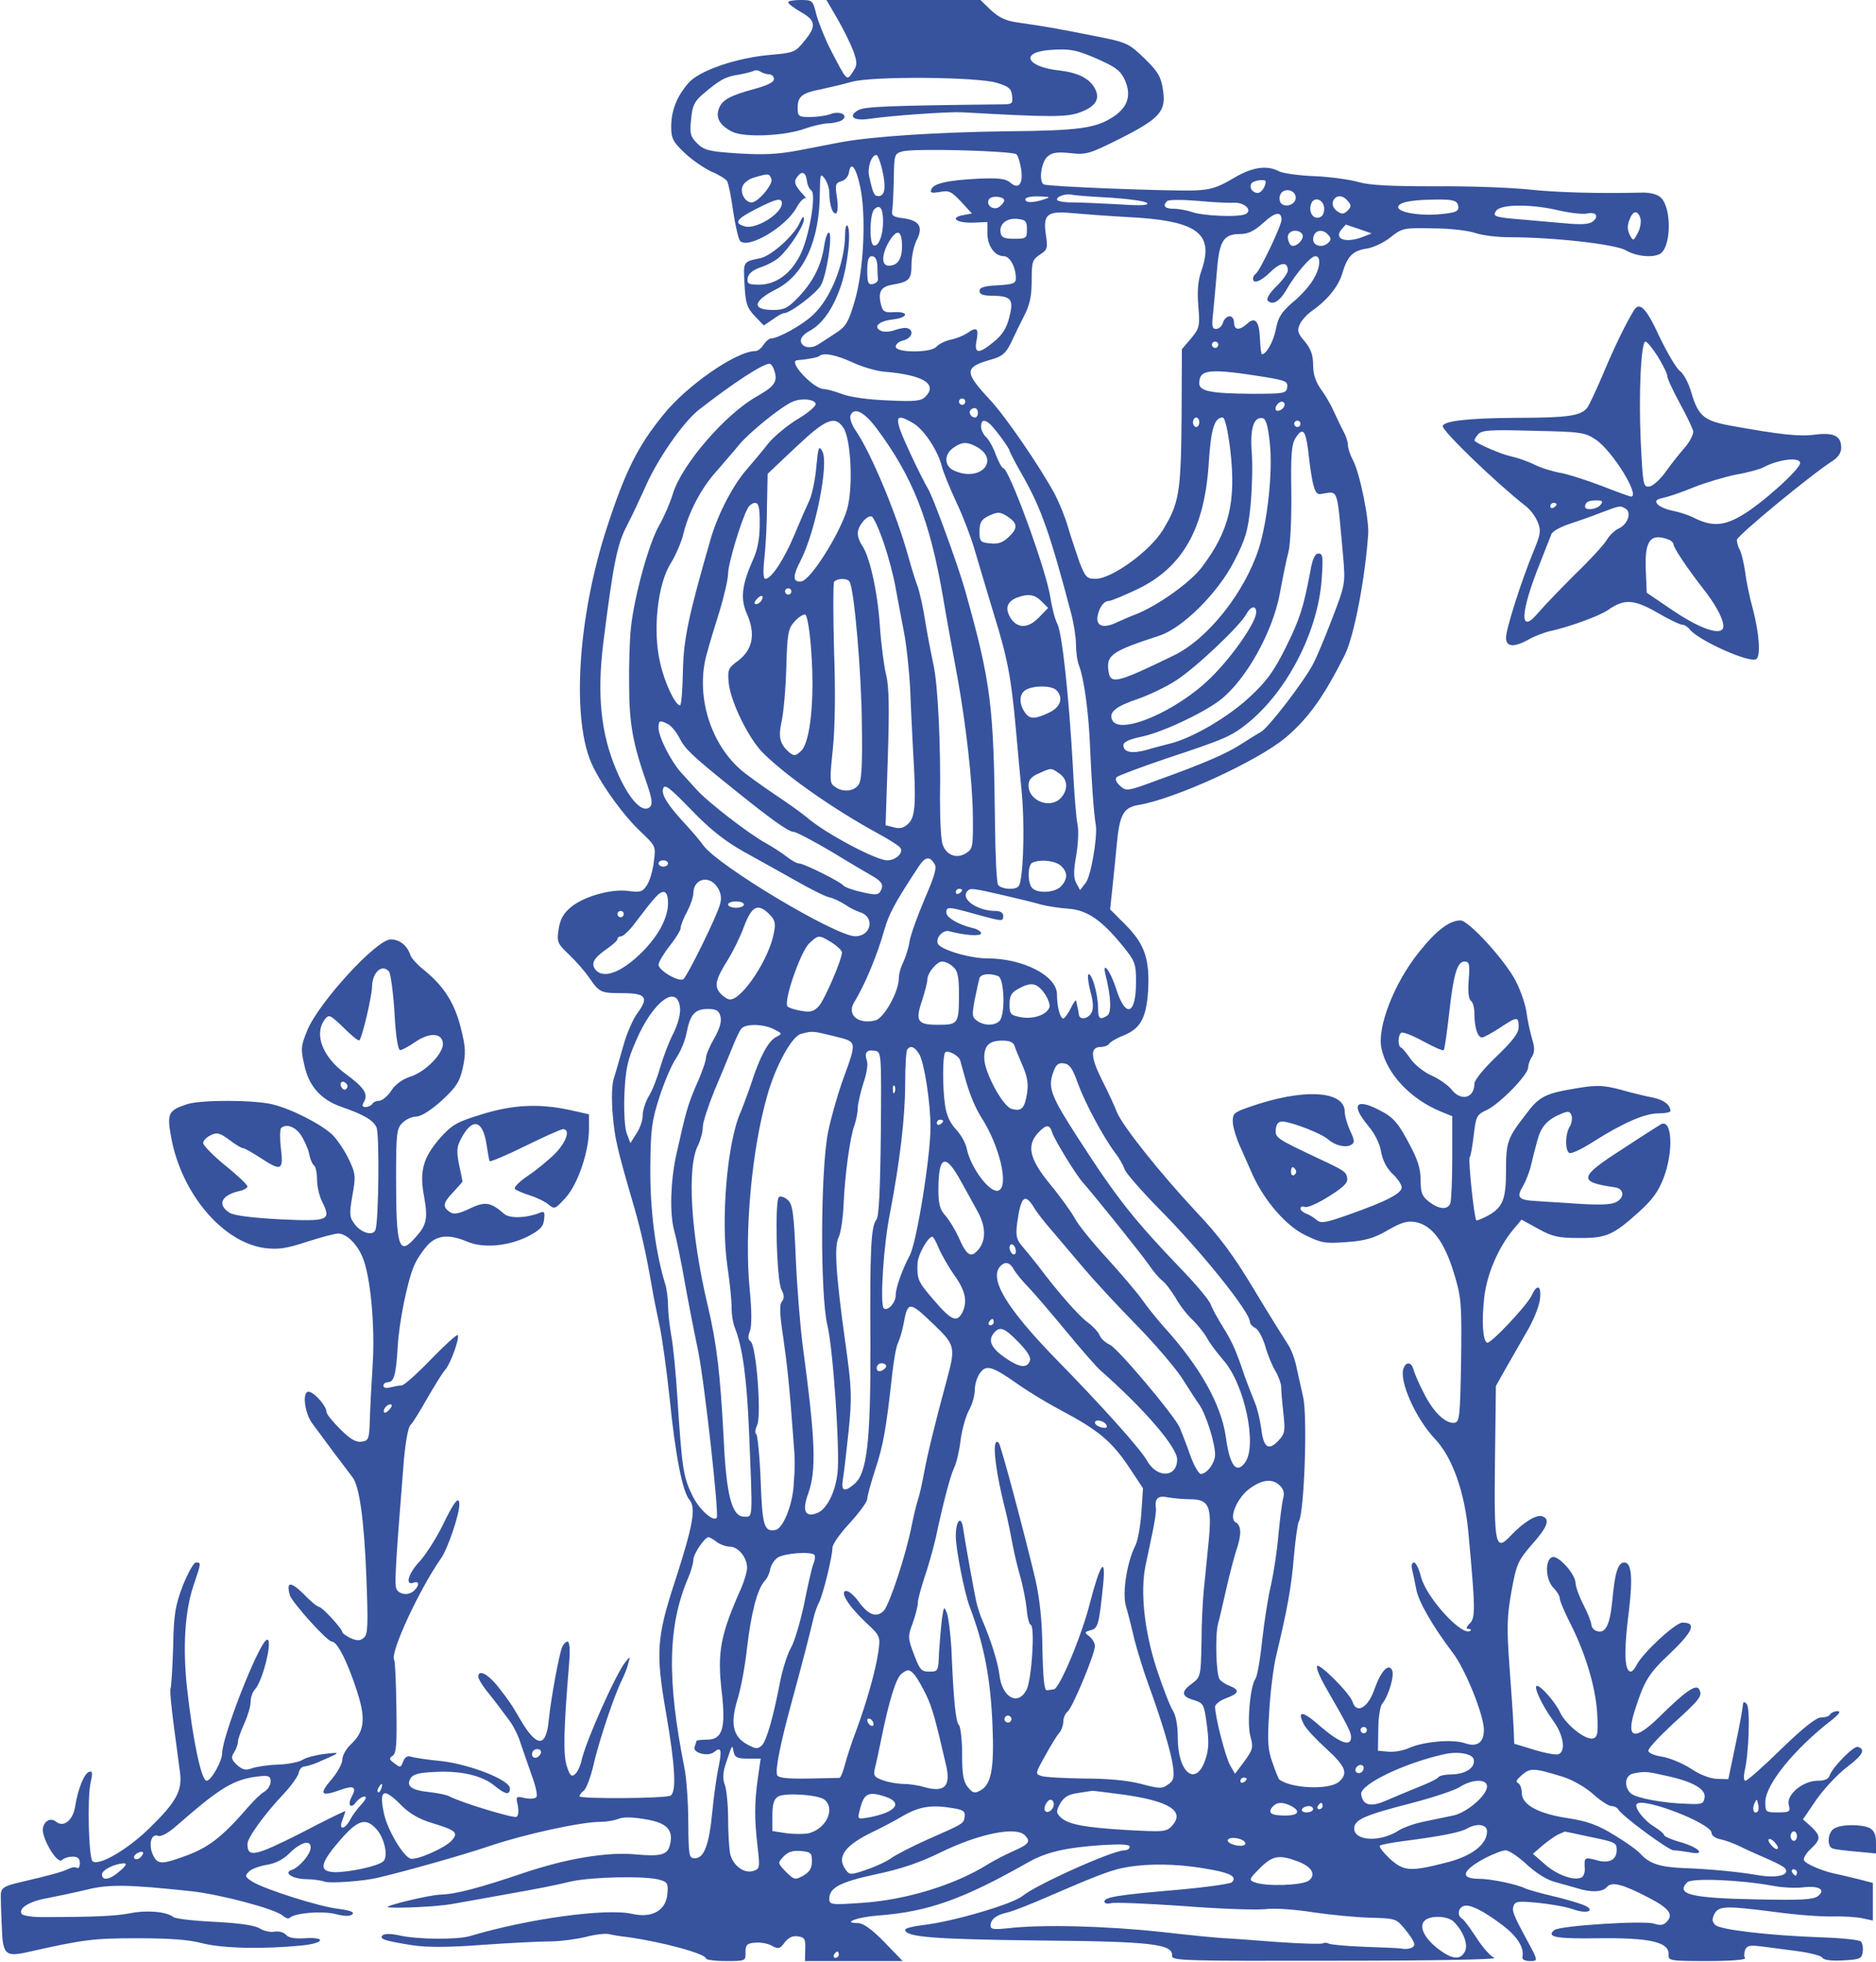 <svg width="791" height="827" viewBox="0 0 791 827" fill="none" xmlns="http://www.w3.org/2000/svg">
<path d="M332.333 0.933C332.333 1.6 334.733 3.333 337.667 5.067C344.067 8.667 344.333 11.067 339 17.467C335.4 22 334.467 22.267 325.4 23.067C310.733 24.267 294.733 29.733 290.2 35.067C285.267 40.8 283 46.8 283 53.467C283 58.267 283.8 59.867 288.6 64.4C291.667 67.333 296.733 70.8 299.8 72.267C303 73.6 306.067 75.467 306.6 76.4C307.133 77.333 308.333 83.067 309.133 89.067C310.067 95.2 311.4 100.933 312.067 101.6C315.533 105.067 331.267 95.733 335.8 87.6C337.267 84.933 339.133 83.067 339.8 83.6C340.467 84.267 339.533 82.933 337.667 80.933C335.267 78.133 334.733 76.667 335.8 75.067C337.8 71.867 339.667 72.267 340.2 76C340.333 77.867 341.267 79.733 342.067 80.267C344.333 81.6 341.133 100.4 337.267 107.733C333.267 115.6 327 120 320.067 120C315.533 120 314.867 119.6 315.267 117.2C315.533 115.333 317.4 113.867 320.733 112.667C323.533 111.733 327.133 109.867 328.6 108.4C332.867 104.667 339 95.067 339 92.4C338.867 90.8 338.333 91.333 337.133 94C334.867 99.2 325.4 107.733 320.733 108.8C313.133 110.4 313.4 110.133 313.933 120C314.333 128 315 129.733 318.2 133.2L322.067 137.2L325.8 134.667C327.8 133.2 329.933 132 330.6 132C333.267 132 344.467 123.467 346.2 120.133C348.6 115.6 351 99.733 349.667 98.133C349 97.6 348.067 100 347.533 103.467C346.333 111.867 343 118.533 336.6 125.333C332.2 129.867 330.6 130.667 325.933 130.667C316.867 130.667 317.4 126.933 327.133 122C338.867 116.133 345.667 101.333 345.667 81.067C345.8 73.333 345.933 72.933 347.667 75.2C348.733 76.667 349.667 79.333 349.667 81.2C349.667 86.4 351.133 90.667 352.6 89.867C353.267 89.467 353.4 86.4 352.867 83.067C352.067 77.867 352.333 77.067 354.733 76.4C356.333 76 357.667 74.4 357.933 72.8C358.733 67.6 361 70.533 362.733 78.933C365.267 91.067 364.2 114.133 360.333 127.067C357.8 135.733 356.6 137.733 352.6 140.267C350.067 142 346.6 144.133 345 145.2C341.667 147.333 337.667 146.4 337.667 143.467C337.667 142.267 339.267 140.533 341.4 139.467C346.867 136.533 351.533 129.733 354.733 120C357.533 111.467 359 96.933 357.267 95.067C356.733 94.667 356.333 96.267 356.333 98.8C356.2 110.933 350.333 125.867 342.733 132.8C338.467 136.933 328.067 142.667 325.133 142.667C324.333 142.667 322.867 143.867 321.933 145.333C321 146.8 319.533 148 318.467 148C310.467 148 289.267 162.667 279.4 175.2C269 188 263.667 198.667 256.2 221.467C243.4 260.133 240.733 304.533 250.067 323.2C254.467 332.267 263.4 344.267 270.067 350.533C276.467 356.667 276.6 356.667 275.667 363.333C275.267 366.933 273.933 371.467 272.733 373.2C271 375.867 270.067 376.267 265.133 375.6C257.933 374.533 246.2 377.867 240.733 382.4C237.533 385.067 236.2 387.467 235.533 391.733C234.733 397.067 235 397.733 239.933 402.4C242.733 405.067 246.6 409.467 248.333 412C252.733 418.4 253.267 418.667 262.467 418.667C272.333 418.667 273.667 420.4 268.867 426.933C267 429.333 264.333 435.467 262.867 440.667C261.4 445.733 259.667 452 258.867 454.4C257.933 457.2 257.8 463.067 258.333 469.733C259.267 480.267 260.067 483.733 267.533 509.333C270.467 519.733 272.467 528.533 275.133 544C275.667 547.333 277.133 554.133 278.2 559.333C279.267 564.4 281.133 578 282.333 589.333C284.733 613.333 287.8 629.067 290.733 632.267C293.533 635.6 292.2 643.067 284.867 665.733C276.867 690.133 276.333 696.267 280.867 722.267C284.733 744.667 285.267 755.333 282.733 756.933C280.733 758.133 244.333 758.4 244.333 757.2C244.333 756.667 245.133 755.6 246.2 754.8C247.267 753.867 249.133 748.933 250.333 743.6C252.733 733.333 259.133 714.267 262.2 708.267C263.133 706.267 264.467 703.2 264.867 701.333C265.8 698.133 265.8 698 263.667 700.667C259.8 705.333 246.733 734.533 245.133 742.4C244.6 744.667 243.4 747.2 242.333 748C241 749.2 240.2 748.4 239 744.533C237.4 739.733 237.667 728.933 239.933 701.6C240.467 695.333 240.2 692 239.267 692C238.6 692 237.533 693.067 237 694.4C235.667 697.6 232.2 716.667 231.4 724.933C230.333 736.667 226.467 736.8 219.667 725.333C215.267 717.733 214.467 716.8 209.933 710.933C205.667 705.6 201.667 703.6 201.667 706.8C201.667 707.6 203.133 710.133 205 712.533C206.867 714.8 209.267 717.867 210.333 719.333C211.4 720.8 213.533 723.6 215 725.6C216.467 727.6 218.6 731.733 219.533 734.933C220.6 738.133 222.733 744.133 224.2 748.4C225.8 752.667 226.733 756.8 226.2 757.467C225.8 758.267 223.667 758.4 221.4 758C217.533 757.067 217.4 757.2 218.333 761.067C218.733 763.333 218.6 765.467 217.8 765.867C216.733 766.667 194.467 759.867 189.667 757.333C188.6 756.667 184.733 755.867 181.133 755.467C173.4 754.667 171.133 752.933 173.133 749.6C174.2 747.867 176.867 747.2 183.8 746.933C194.6 746.4 203.533 748.533 208.733 752.933C213.133 756.533 215 756.8 215 753.867C215 750.4 198.467 743.867 186.333 742.4C180.467 741.867 174.6 740.933 173.267 740.533C171.8 740 170.6 740.8 169.933 742.667C169 745.2 168.733 745.2 166.333 743.333C164.067 741.733 163.933 741.2 165.533 740.133C167.133 739.2 167.4 735.067 167.133 719.867C167 709.333 166.6 700.4 166.2 699.733C164.333 696.8 176.733 670.133 185.933 656.933C188.733 653.067 193.667 638.533 193.667 634.267C193.667 630.133 191.4 633.067 186.467 643.333C183.8 648.667 179.533 655.333 177 658.133C172.2 663.2 170.6 668.533 174.333 667.2C176.733 666.267 177 668.133 174.733 670.4C172.6 672.533 169 672.4 167.4 670.267C166.2 668.8 166.467 663.333 170.333 614.933C171 608 172.067 601.733 173 600.8C173.933 600 177.133 594.8 180.2 589.333C183.4 583.867 186.733 578.4 187.8 577.333C190.067 574.667 193.933 563.867 193 562.8C192.6 562.4 187.533 567.067 181.667 573.067C175.933 579.067 170.333 584 169.4 584C168.467 584 166.333 584.4 164.733 584.8C162.867 585.333 161.667 585.067 161.667 584.133C161.667 583.333 162.467 582.667 163.533 582.667C166.067 582.667 167 579.6 167.667 568C168.2 557.733 171.667 540.533 174.467 533.867C175.4 531.467 177.8 527.733 179.8 525.467C183.8 520.667 189 520 197.133 523.467C203.933 526.267 214.333 525.333 222.6 521.2C227.667 518.533 229.133 517.067 229.4 514.133C229.8 510.933 229.533 510.4 227.4 511.333C221.933 513.467 215 513.733 212.6 511.733C206.867 506.667 204.467 506.4 198.067 509.467C193.667 511.6 191.4 512 189.933 511.067C186.467 508.933 186.733 507.067 190.867 502.8C193.133 500.4 195 498.267 195 498C195 497.733 194.333 494.533 193.533 490.8C192.467 485.467 192.6 483.467 194.2 480.4C199 470.933 203.533 471.867 205.133 482.4C205.667 485.867 206.2 489.067 206.467 489.467C206.733 489.867 213.4 487.067 221.267 483.2C229.133 479.333 236.467 476 237.4 476C240.6 476 238.867 481.333 234.067 486.267C231.267 489.067 226.067 493.333 222.467 495.733C218.867 498.133 216.467 500.667 217.133 501.2C217.8 501.867 220.733 503.067 223.667 504C226.6 504.933 230.067 506.667 231.4 507.867C233.8 509.867 234.2 509.6 238.333 505.067C243.533 499.467 248.333 485.6 248.333 476V469.733L240.067 467.867C226.867 465.067 215.8 465.733 202.733 469.867C192.6 472.933 190.467 474.267 185.667 479.6C178.333 488 176.733 493.733 178.867 504.667C180.467 514 179.933 516.533 174.6 522.267C168.2 529.333 167 525.333 167 496.533C167 477.733 167.267 475.733 169.667 473.333C171.133 471.867 173.8 470.667 175.533 470.667C177.533 470.667 181.533 468.133 186.2 464C192.333 458.267 193.8 456.133 195.133 450.133C196.467 444 196.333 441.467 194.333 433.467C191.8 423.067 187.267 415.867 179.133 409.2C176.2 406.933 173.4 403.867 173 402.533C171.667 398.533 168.467 396 164.733 396C158.733 396 134.333 422.667 129.533 434.4C126.867 440.933 126.733 442.133 128.333 449.067C130.2 457.867 135.4 463.6 143.8 466.533C153.4 469.867 157.267 472.133 158.733 475.2C160.067 478.133 159.667 514.4 158.333 518.4C157.4 521.2 152.2 519.733 149.533 516C147.267 513.067 147.267 511.733 148.6 503.867C150.067 495.733 149.933 494.667 147 488.533C145.267 484.933 142.2 480.4 140.2 478.4C135.267 473.733 122.6 467.333 114.6 465.467C106.333 463.6 84.733 463.6 78.867 465.467C70.867 468.133 70.333 469.333 72.2 479.6C76.6 503.333 94.067 523.867 111.8 526.133C117.533 526.8 120.867 526.267 129.4 523.467C135.267 521.6 141.133 520 142.6 520C146.067 520 150.6 524.4 152.867 530C156.2 537.733 158.2 559.2 157.133 575.2C156.6 583.333 156.067 593.867 155.933 598.667C155.667 606.667 155.4 607.333 152.467 607.733C150.2 608.133 147.667 606.667 143.533 602.533C140.333 599.333 137.667 596.133 137.667 595.2C137.667 592.667 132.333 586.667 130.067 586.667C127.267 586.667 128.467 596.133 131.933 600.4C133.267 602.133 137.133 607.467 140.6 612.133C144.2 616.8 147.667 621.467 148.467 622.533C151.533 626 153.533 640.8 154.467 664.667C155.267 685.333 155.133 688.933 153.4 690.4C151.8 691.733 150.6 691.733 147.8 690.533C145.933 689.6 144.333 688.533 144.333 688C144.333 686.667 135.8 677.333 134.467 677.333C133.8 677.333 130.867 674.933 127.933 671.867C122.467 666.533 120.6 666.667 122.2 672.4C123 675.333 137.933 692 139.933 692C141.933 692.133 145.133 697.867 148.6 707.333C154.6 723.733 154.467 729.333 147.533 735.733C145.8 737.467 144.333 740.133 144.333 741.867C144.333 743.467 142.2 747.333 139.533 750.4C134.333 756.533 135.4 757.467 143.933 754.4C149.133 752.533 150.467 753.333 148.333 757.333C146.333 760.933 147.933 762.8 150.2 759.6C151.133 758.4 152.733 757.333 153.667 757.333C154.733 757.333 154.333 758.533 152.333 760.667C150.733 762.4 148.6 765.2 147.8 766.8C145.533 771.333 142.6 771.733 144.333 767.333C145 765.467 145.667 763.6 145.667 763.467C145.667 763.2 137.133 767.333 126.733 772.8C107.4 782.533 104.333 783.2 104.333 777.333C104.333 774.667 111.667 764.533 119.8 756C122.867 752.667 125.667 748.8 125.933 747.333C126.2 745.867 127.267 744.667 128.333 744.667C129.4 744.533 131.8 743.867 133.667 743.067C144.067 738.533 144.067 738.533 137.133 739.333C133.533 739.733 129.267 740.8 127.8 741.733C126.2 742.8 121.4 743.733 117.133 743.867C112.867 744 107.8 744.8 106.067 745.467C103.533 746.4 102.2 746 99.933 744C97.533 741.733 97.267 740.8 98.733 738.667C99.667 737.2 100.333 735.2 100.333 734.133C100.333 733.2 101.533 729.733 103 726.533C104.467 723.333 105.667 719.2 105.667 717.467C105.667 715.6 106.467 713.2 107.533 712.133C111.133 708 115.4 689.467 112.333 691.333C108.733 693.6 93.667 732 93.667 739.067C93.667 742.4 89 750.667 87.133 750.667C84.867 750.667 81.267 733.333 78.867 711.6C77 694.4 77.933 679.067 81.667 668.133C84.867 658.667 84.867 658.667 82.6 658.667C81.667 658.667 79.267 663.067 77.133 668.267C73.933 676.667 73.267 680.267 73 694.4C72.733 703.333 72.2 711.067 71.933 711.733C71.533 712.267 72.2 719.2 73.267 727.333C74.333 735.333 75.533 744.533 75.933 747.467C76.867 754.933 74.2 759.733 63.133 770.533C53.933 779.6 41.4 786.933 39 784.533C37.4 782.933 36.733 758 38.2 751.467C39.133 747.333 39 746.4 37.533 746.933C35.533 747.6 32.867 754 31.667 761.6C30.733 767.467 26.733 770.533 23.533 767.867C20.733 765.6 17.267 768.8 18.2 772.8C19.667 778.667 24.6 785.6 26.067 784.133C26.867 783.333 28.867 782.667 30.6 782.667C32.867 782.667 33.667 783.467 33.667 785.467C33.667 786.933 33.133 787.867 32.333 787.333C31.667 786.933 30.067 787.2 28.733 787.867C26.333 789.067 22.067 790.267 9 793.333C1.4 795.067 0.2 795.867 0.333 799.467C0.333 800.8 0.467 806.267 0.733 811.6C1.133 824.133 2.067 825.067 12.067 822.8C35.267 817.6 39.267 817.067 57.667 817.067C71.267 817.067 79.533 817.6 85.4 819.2C94.067 821.333 110.6 821.733 127 820.133C136.867 819.2 137.933 816.4 128.2 817.067C124.2 817.333 121.533 816.8 120.6 815.6C119.667 814.533 117.533 814 115.8 814.267C114.067 814.667 111.267 814 109.533 812.933C107.4 811.6 100.867 810.667 90.467 810.133C81.667 809.733 73.933 808.8 73.133 808.133C70.333 805.867 61.933 805.067 54.867 806.533C48.333 807.733 39.4 808.133 17.4 808.133C13.267 808.133 9.533 807.467 9.133 806.8C7.667 804.4 12.333 801.467 20.067 800.133C24.2 799.333 31.8 797.733 36.733 796.533C46.067 794.267 54.067 794.4 80.333 797.2C92.867 798.533 115.8 804.667 119.133 807.467C120.333 808.533 121.533 808.933 122.067 808.533C124.067 806.4 135.533 805.467 141.267 806.8C145.267 807.867 147.667 807.867 148.6 806.933C149.533 806 147.667 805.333 142.733 804.667C134.467 803.733 112.067 796.533 106.6 793.333C103.267 791.2 103.133 790.8 104.867 789.067C105.933 787.867 109.267 786.667 112.333 786.133C115.933 785.6 119.4 783.867 121.8 781.467C126.733 776.533 131 775.333 131 778.8C131 781.6 126.2 787.2 123 788.267C119.4 789.467 123.267 792 128.733 792.133C131.8 792.133 135.4 792.667 136.867 793.2C139 794 153.267 793.067 159.667 791.467C172.6 788.4 195.533 781.867 207 778C221.267 773.2 245 768 253 768C255.4 768 259 767.467 260.867 766.667C263 765.867 267 766 272.333 766.933C281.267 768.4 284.067 771.467 282.467 777.733C281.533 781.867 278.6 782.667 268.2 781.733C256.067 780.533 238.867 783.467 221 789.467C202.067 795.867 192.067 798.533 185.667 798.667C181 798.8 161.133 803.6 163.667 804C167.4 804.533 184.467 803.733 190.333 802.667C194.067 802 202.467 800.533 209 799.333C228.467 795.867 232.6 795.067 241 793.067C249.8 791.2 272.067 790.667 278.067 792.4C281.4 793.333 281.8 794 281.4 798.267C280.867 805.333 275 808.667 266.6 806.8C255.8 804.267 222.733 808.8 198.2 816.133C192.867 817.733 175.8 817.6 168.467 815.867C164.733 815.067 162.067 815.067 161.267 815.867C159.8 817.333 162.067 818.133 173.8 820C179.933 820.933 188.867 820.933 203.133 819.867C214.467 819.067 227.267 818.4 231.667 818.4C236.067 818.4 242.867 817.467 246.867 816.533C250.867 815.467 255.267 814.933 256.867 815.333C258.467 815.733 261.8 816.267 264.333 816.533C279 818.533 297.667 823.6 297.667 825.6C297.667 826.133 301.4 826.667 306.067 826.667C314.333 826.667 314.467 826.667 314.333 822.933C314.333 819.867 315 819.2 318.2 818.933C320.333 818.667 323.533 819.2 325.267 820.133C328.2 821.733 328.867 821.6 330.867 818.8C332.467 816.8 334.2 815.867 336.467 816.267C339.267 816.667 339.667 817.333 339.533 821.733L339.4 826.667H380.6L372.867 818.667C367.533 813.2 363.933 810.667 361.8 810.667C354.733 810.667 361.4 808.133 370.333 807.467C391.4 805.867 405.933 800.667 433.267 785.2C441.133 780.667 449.4 778.8 465.4 777.733C472.867 777.333 476.333 777.467 476.333 778.533C476.333 779.333 475.267 780 474.067 780C469.133 780 436.733 794.533 431 799.333C426.867 802.667 401.533 810.133 389.4 811.467C385.133 812 381.667 812.8 381.667 813.467C381.667 816.533 393.4 817.467 437.133 818C486.067 818.4 494.6 819.467 494.2 824.533C493.933 826.533 500.067 826.667 563.533 826.533C604.867 826.533 631.8 826 630.067 825.333C628.467 824.667 625.133 820.933 622.6 816.933C619.933 812.933 617.267 809.2 616.467 808.8C614.333 807.467 614.733 804.4 617.133 803.467C619.667 802.533 625.533 805.467 633.933 811.867C639.8 816.4 642.733 821.067 641.933 824.933C641.667 826 643 826.667 645 826.667C648.6 826.667 648.6 826.667 643.933 818C638.067 807.2 637.4 805.467 638.2 803.333C638.867 801.467 640.333 801.333 648.6 802.133C653.933 802.667 660.733 803.867 663.533 804.933C669.667 807.067 673.133 805.2 667.4 802.933C665.4 802.133 659.533 800.4 654.333 799.2C649.267 798 644.067 796.533 643 796C639.533 794.267 628.467 792 623.667 792C615.4 792 616.333 788.533 626.067 783.333C629.667 781.467 633.533 780 634.867 780C636.2 780 640.2 782.667 643.8 786C647.8 789.733 652.467 792.533 655.667 793.333C658.6 794.133 662.867 795.333 665.133 796C670.867 797.867 675.8 797.6 677.533 795.467C679.533 793.067 684.2 794.267 694.733 799.733C703.8 804.4 705.8 807.067 702.733 810.133C701.4 811.6 699.933 811.733 697.533 810.933C693.533 809.467 657.667 811.733 655.4 813.6C651.8 816.533 655.933 817.333 674.067 817.067C695.667 816.8 703.8 818.667 703.533 823.867C703.4 826.533 703.933 826.667 719.933 826.667C729.533 826.667 736.2 826.133 735.8 825.467C735.267 824.8 735.4 823.2 735.8 822C736.6 820.133 737.8 819.867 742.867 820.533C746.2 820.933 753.133 821.867 758.2 822.533C763.133 823.2 767.8 824.4 768.333 825.2C768.867 826.267 772.2 826.667 777.133 826.4C784.2 826 785 825.733 785.4 822.8C785.667 821.067 785.267 819.067 784.6 818.4C783.933 817.733 776.333 816.933 767.667 816.667C745.667 815.867 725.267 813.467 723.267 811.467C721.8 810 721.8 809.067 722.867 806.8C724.733 803.333 727.667 803.333 748.6 806C757.267 807.2 767.933 808 772.6 807.867C777.267 807.733 783 808.133 785.4 808.667L789.667 809.6V793.733L784.067 792.267C780.867 791.467 776.867 790.533 775 790.133C769.133 789.067 761.133 785.733 760.6 784.133C760.333 783.2 761.667 781.067 763.533 779.333C767.8 775.333 767.8 774 763.667 770L760.2 766.933L765.933 758.533C769.133 754 774.867 747.867 778.733 744.933C785.4 739.867 786.733 737.467 783.4 736.4C781.667 735.733 772.733 744.933 771.533 748.267C771 750 769.4 750.667 766.333 750.667C760.2 750.667 753.133 756.533 754.2 760.8C755 763.733 754.6 764 749.667 764C744.467 764 744.333 763.867 744.333 759.6C744.333 752.4 756.467 737.333 772.333 725.067C775.533 722.533 776.333 721.333 774.733 721.333C773.533 721.333 772.067 722 771.667 722.667C771.267 723.467 769.533 724 767.8 724C765.8 724 760.2 728.4 751 737.333C743.533 744.667 736.733 750.667 735.933 750.667C735.267 750.667 735.133 749.067 735.533 746.933C737.4 739.6 738.067 719.867 736.467 718.267C735.4 717.2 735 717.333 734.867 718.667C734.867 719.733 733.533 727.2 731.8 735.333L728.733 750L723.933 749.867C721 749.733 716.733 748.133 713 745.6C709.533 743.333 704.067 741.067 700.867 740.533C697.4 740 695 738.933 695 738C695 736.933 699.8 731.867 705.533 726.533C716.867 716.267 718.067 714.8 716.333 712C715 709.867 710.333 713.2 699.8 723.6C689 734.267 685.267 733.067 689.533 720.267C693.267 708.667 695.267 705.333 703.533 697.6C713.933 687.733 715.533 684 709.4 684C706.467 684 692.867 696.533 690.067 701.867C688.733 704.4 687.667 705.2 686.733 704.267C684.867 702.4 684.867 694 686.867 678.667C688.467 664.933 687.933 658.667 684.867 658.667C682.2 658.667 680.867 662.933 679.8 674.933C678.733 685.333 676.867 688.933 673 687.467C671.933 687.067 671 685.867 671 684.933C671 684 669.533 680.133 667.667 676.533C665.8 672.933 664.333 668.8 664.333 667.333C664.2 663.467 657 655.467 654.467 656.4C651.267 657.6 651.667 666 655 669.333C656.467 670.8 657.667 672.8 657.667 673.867C657.667 674.8 659.533 679.2 661.667 683.467C668.333 696.4 672.6 710.533 673.4 721.6C673.933 730.4 673.667 732.133 671.8 732.8C668.867 733.867 660.333 727.2 657.8 721.867C655.8 717.6 649.8 710.667 648.067 710.667C646.333 710.667 650.2 718.933 654.867 725.333C659.267 731.333 660.333 738.267 657.133 739.467C656.067 739.867 651.533 739.067 646.867 737.6L638.467 735.067L638.2 728.533C638.067 724.933 637.267 713.333 636.467 702.667C635.267 686 635.4 681.6 637.267 670.933C639.4 659.2 640.067 657.867 645.933 651.067C652.6 643.6 653.667 640.4 650.333 639.2C647.933 638.267 642.467 641.6 637.267 647.067C630.467 654.4 629.933 651.867 630.333 616.133L630.733 584.267L634.467 577.6C636.6 573.867 640.6 566.933 643.4 562C646.333 557.2 648.867 550.933 649.267 548C650.067 542 648.2 540.933 645.933 545.867C644.067 550.133 628.333 566.8 627 566C625.133 564.933 624.733 556.933 625.8 547.067C626.867 537.2 631.8 525.733 638.2 518.133L641.533 514.133L648.6 518C654.6 521.333 657.133 521.867 665.667 521.867C677.267 522 680.2 520.667 691.133 510.8C696.6 505.867 699.267 502.267 701.4 496.667C705.8 485.2 705 471.2 700.2 474C699.133 474.667 691.933 479.2 684.067 484.4C665.533 496.267 665.267 498.267 681 500.533C684.733 501.067 685.133 504.8 681.533 506.667C679.533 507.867 674.6 508 665.8 507.467C658.733 506.933 650.467 506.533 647.4 506.267C640.333 505.867 639.267 504.8 642.067 500.133C643.267 498.133 644.867 494.133 645.533 491.2C646.2 488.4 647.4 483.6 648.2 480.8C649.667 475.067 652.333 472 658.067 469.6C661.133 468.267 661.933 468.4 662.6 470.133C663 471.333 662.733 473.467 661.933 474.8C659.933 477.867 659.8 484.933 661.667 486C662.467 486.533 667 484.4 671.933 481.2C684.6 473.2 693.533 469.333 699.4 469.333C702.067 469.333 704.333 468.933 704.333 468.267C704.2 465.733 701.533 463.6 696.867 462.667C693.933 462.133 687.933 460.667 683.267 459.333C676.067 457.467 673.4 457.333 665.267 458.667C651.4 460.933 649 462.133 643.267 469.867C635.533 479.867 635 481.467 635 493.6C635 506 633.533 509.2 626.733 512.8C624.6 513.867 622.6 514.667 622.467 514.4C621.533 513.2 619 489.067 619.667 487.867C620.2 487.2 620.867 482.933 621.4 478.4C622.333 470.533 622.6 469.867 627 467.867C632.467 465.2 644.333 453.067 644.333 450C644.333 448.933 645 446.8 645.933 445.467C647.133 443.467 647.133 441.6 645.933 437.733C645.133 434.933 644.067 430.133 643.667 426.933C643.267 423.733 641.267 417.733 639.133 413.6C634.733 404.933 619.267 388 615.8 388C611.133 388 605.533 392.267 598.333 401.333C587.8 414.4 580.6 433.067 582.467 441.867C584.733 452.667 594.6 463.2 607.4 468.533L612.333 470.533V487.867C612.333 497.333 611.933 506 611.533 507.2C610.467 510.133 606.733 509.867 602.467 506.533C599.533 504.267 599 502.667 599 497.467C599 492.933 597.8 488.933 594.733 483.2C589.533 473.2 587.533 470.933 581.4 467.867C571.533 462.8 569.533 465.733 576.867 474.533C579.667 477.867 581.8 482.133 582.333 485.6C583 489.2 584.733 492.533 587.133 494.8C589.267 496.8 591 499.333 591 500.533C591 503.067 584.6 506.4 569.133 511.867C559 515.467 557 515.867 555.133 514.267C553.933 513.2 551.933 512 550.733 511.6C549.4 511.067 548.333 510.133 548.333 509.467C548.333 508.667 549.133 508.4 550.2 508.8C551.267 509.2 555.8 507.2 560.2 504.4C566.2 500.667 568.333 498.667 568.067 496.8C567.667 494 567.133 493.6 556.333 488.533C538.2 480 537.533 479.6 537.933 476C538.2 473.6 539.133 472.667 541 472.8C545 473.067 557.267 477.867 559.933 480.267C563 482.933 567.533 484 569.8 482.533C571.267 481.733 571.133 480.533 569.267 476.667C568.067 474 567 470.4 567 468.667C567 459.6 549.133 458.667 526.333 466.8C520.2 468.933 519.667 469.467 519.8 473.2C519.933 475.467 521.4 480.133 523 483.6C524.6 487.067 526.867 492.4 528.2 495.333C533.267 506.4 542.333 516.8 550.333 520.667C557.133 524 558.733 524.267 567.667 523.6C575.533 523.067 579.267 522 585 518.667C591 515.2 593.4 514.533 597 515.2C603.8 516.533 609 523.467 613 536.533C616.2 547.067 616.333 549.067 616.067 573.467C615.667 596.8 615.4 599.333 613.4 599.733C609.667 600.4 604.333 595.333 600.333 587.2C598.2 583.2 596.333 578.667 595.933 577.2C595.133 574.133 592.867 573.867 591.8 576.8C589.8 582 596.867 598 605.133 606.667C612.333 614.267 617.533 628.8 619.133 646C622.067 678 622.2 682 619.667 684.4C618.2 685.867 618.067 686.667 619.133 686.667C620.067 686.667 620.467 686.933 620.067 687.333C617 690.533 601.4 673.6 599.133 664.667C598.333 661.333 597 658.667 596.2 658.667C595.267 658.667 595 660 595.4 661.6C595.8 663.333 596.6 666.933 597.133 669.867C598.067 675.067 603.933 685.333 612.6 696.8C617.933 703.733 625.667 723.067 625.667 729.2C625.667 734.667 622.733 736.667 617.533 734.8C612.467 733.067 600.067 734.133 593.933 736.933C591.533 738 587.667 738.667 585.267 738.4L581 738L581.133 729.067C581.133 724.133 581.933 719.333 582.733 718.267C585.533 714.933 588.2 705.867 586.867 703.867C585.267 701.067 582.067 704.667 579.267 712.8C576.6 720 571.933 722.533 570.333 717.467C569.133 713.733 555.933 700.533 555.267 702.4C555 703.333 556.467 706.8 558.467 710.4C568.067 727.067 569.667 730.133 569.667 732.267C569.667 736.533 565 734.8 556.867 727.867C549.267 721.067 546.6 720.8 549.8 726.933C550.6 728.667 554.867 733.2 559.133 737.067C567.4 744.667 568.6 747.467 564.6 751.067C560.6 754.667 544.067 754 539.267 750C539.133 749.867 537.8 746.8 536.6 743.2C534.6 737.867 534.333 734.133 535.133 722C535.533 713.867 536.867 703.467 537.933 698.667C542.867 678 544.467 669.2 545.533 656.4C546.2 648.933 547.133 642.133 547.667 641.333C549.933 637.6 551.4 596.533 549.4 588.667C548.733 585.733 547.533 580.4 546.733 576.667C546.067 573.067 544.333 568.533 543 566.667C541.8 564.8 535.4 554.667 529 544C520.2 529.333 514.333 521.333 504.467 510.933C489.133 494.533 473 474.267 470.867 468.667C470.067 466.533 467.267 460.4 464.6 455.2C459.667 445.333 459.667 441.333 464.2 441.333C465.667 441.333 467.267 440.667 467.667 440C468.2 439.2 470.867 437.6 473.667 436.533C480.867 433.6 483.267 429.2 484.067 418C484.867 404.533 482.733 398.133 474.733 390L468.067 383.333L469 374.667C469.533 369.867 470.333 361.467 470.867 356C472.067 343.333 473.667 340.4 480.067 339.333C495.4 336.8 530.333 320.8 542.067 310.933C551.667 302.8 558.067 293.867 567 276.133C570.867 268.4 575.533 244.4 576.867 225.333C577.4 219.2 573.267 199.067 570.467 194C569.267 191.733 568.333 188.933 568.333 187.6C568.333 186.133 567.4 183.467 566.333 181.6C565.267 179.6 563.533 175.867 562.333 173.333C561.267 170.8 558.867 166.667 557 164.133C554.733 160.933 553.667 157.867 553.667 153.867C553.667 149.733 552.733 147.067 550.2 144C547.133 140.533 546.867 139.333 548.067 136.667C548.867 134.933 551.133 132.533 553.133 131.067C559.533 126.667 564.333 120.8 565.933 115.333C568.067 108.133 570.2 105.733 576.2 104.8C579 104.4 583.533 102.267 586.333 100C591.267 96.133 591.8 96 604.2 96.267C611.267 96.267 619.267 97.2 622.2 98.267C625 99.2 631.267 100 636.2 100C655 100 680.867 102.933 685.4 105.467C689.933 108.133 697 108.8 700.067 106.933C704.733 103.867 704.867 87.467 700.2 83.2C698.6 81.867 695.667 81.067 692.067 81.2C674.067 81.6 657 81.2 644.467 79.867C636.733 79.067 619 78.4 605 78.533C586.867 78.533 577.8 78.133 573 76.8C569.4 75.733 560.867 74.533 554.333 74.267C547.667 74 541 73.067 539.4 72.267C534.2 69.467 527.933 70.4 519.933 75.2C513.667 78.933 510.6 80 503.933 80.267C494.067 80.667 441.4 78.667 440.067 77.733C437.933 76.533 439 68.4 441.533 66.133C443.533 64.267 445.533 64 451.267 64.533C457.933 65.333 459.267 64.933 472.333 58.4C489.133 49.867 491.8 46.933 490.333 37.733C489.533 32.4 488.333 30.267 482.6 24.667C475.8 18.133 475.267 17.867 461 15.067C445.667 12 440.2 11.067 429 9.467C424.067 8.8 421.133 7.333 417.8 4.267L413.4 0H348.467L353.133 8C355.667 12.4 358.6 18.4 359.8 21.467C361.533 26.533 361.533 27.467 359.533 30.4C357 34.267 357.133 34.267 350.333 21.2C347.8 16.267 345.133 9.467 344.2 6.133C342.733 0.133 342.6 0 337.533 0C334.6 0 332.333 0.4 332.333 0.933ZM464.067 25.467C470.867 28.533 472.733 30.133 474.467 34.133C477 40.267 475.533 45.067 469.667 49.067C462.2 54 455.667 55.067 425 55.333C395.267 55.733 368.467 57.467 355 59.867C351 60.667 342.6 62.267 336.333 63.467C327.8 65.067 321.533 65.333 311.133 64.667C298.867 63.867 296.867 63.333 293.933 60.4C291.133 57.6 290.733 56.267 291.4 50.267C291.933 44.533 292.733 42.8 296.467 39.6C303.533 33.6 305.933 32.267 311.533 31.467C314.333 30.933 317.133 30.267 317.8 29.867C318.467 29.467 319.8 29.6 320.733 30.267C321.533 30.8 323.267 31.333 324.333 31.333C325.4 31.333 326.333 32.267 326.333 33.333C326.333 34.667 323.533 36 318.2 37.467C307.8 40.267 304.467 42.133 303.133 45.733C301.667 49.6 303.4 52.8 308.6 55.467C313.667 58.133 331.133 57.333 339.667 54.133C342.6 53.067 346.867 52.133 349 52C351.267 52 353.933 51.333 355 50.667C358.067 48.533 354.067 46.533 350.067 48.133C348.2 48.8 344.467 49.333 341.533 49.333C336.733 49.333 336.333 49.067 336.333 45.467C336.333 40.667 338.067 39.2 346.333 37.6C350.067 36.8 355.667 35.467 359 34.533C367.533 32 412.333 32.4 420.333 34.933C425.267 36.4 426.467 37.333 426.733 40.4C427.133 43.867 426.867 44 421.4 44C374.333 44.533 364.733 44.933 361.933 46.4C357.4 48.933 359.8 51.067 366.2 50.133C376.333 48.667 399.667 47.067 405.667 47.333C443.533 49.467 450.067 49.467 455.8 47.2C462.067 44.8 463.933 41.6 461.667 37.333C459.4 33.067 454.6 30.667 446.867 29.733C432.733 28.267 429.8 22 442.733 21.067C451.267 20.4 454.333 21.067 464.067 25.467ZM428.6 65.067C429.267 65.733 430.2 68.8 430.6 71.6C431.4 77.733 429.4 80 425.933 76.933C424.067 75.333 421.133 74.933 412.333 75.333C399.4 76 393.4 77.333 392.6 80C392.067 81.333 393 81.467 396.333 80.933C400.067 80.133 401.133 80.667 405.267 85.067L409.8 90L406.2 90.667C400.333 91.733 403.133 94 410.067 93.867L416.333 93.6V98.4C416.333 103.6 419.4 108 423.267 108C425.8 108 428.333 112.667 428.333 117.333C428.333 119.467 427.133 119.867 420.733 120.267C414.867 120.533 413 121.2 413 122.667C413 124.133 414.6 124.667 418.6 124.667C426.467 124.8 427.533 126.267 425.533 133.867C424.467 138.267 422.6 141.2 419.133 144C412.6 149.467 410.6 149.2 411.8 143.333C412.733 138.267 411.8 137.6 407.667 140.533C406.2 141.467 403.133 142.8 400.733 143.2C398.467 143.733 395.8 145.067 394.867 146.133C392.733 148.8 377.667 148.8 377.667 146.133C377.667 145.067 379.133 143.867 381 143.467C384.467 142.533 385.533 139.333 382.733 138.4C381.8 138 379.533 138.4 377.533 139.067C375.667 139.867 373 140 371.8 139.6C367.8 138 370.333 135.333 376.467 134.667C383.133 133.867 383.4 131.2 376.733 131.6C373.133 131.867 372.2 131.333 371.533 128.667C370.067 123.067 371.4 120.8 376.333 120C383.4 118.8 384.333 117.733 384.333 111.467C384.333 108.267 385.267 103.733 386.467 101.333C389.4 95.6 387.667 92.933 380.867 92C376.6 91.467 375.8 90.933 376.2 88.667C376.467 87.2 376.733 81.2 376.867 75.333C377 65.333 377.133 64.8 380.333 63.867C385 62.4 427.133 63.6 428.6 65.067ZM372.067 72C373.667 79.067 373.133 82.667 370.333 82.667C368.6 82.667 368.067 81.6 366.467 74.267C365.667 70.667 367.4 65.333 369.533 65.333C370.067 65.333 371.267 68.267 372.067 72ZM325.267 75.467C326.067 77.6 319.667 85.333 316.867 85.333C314.333 85.333 312.067 81.6 313 78.8C313.4 77.2 315.667 75.467 318.067 74.8C324.067 73.067 324.333 73.067 325.267 75.467ZM533.667 76.533C533.667 78.667 531.8 81.333 530.333 81.333C528.067 81.333 526.6 79.067 527.667 77.333C528.467 76 533.667 75.333 533.667 76.533ZM546.333 83.333C546.333 86.133 542.2 87.733 540.2 85.733C539.533 85.067 539.267 83.467 539.8 82.133C541 78.933 546.333 79.867 546.333 83.333ZM468.333 83.333C476.067 83.867 483 84.8 483.667 85.6C484.6 86.533 481.133 86.8 471.667 86.133C464.333 85.733 455.533 85.333 452.067 85.333C448.467 85.333 445.667 84.8 445.667 84.133C445.667 82.667 449.533 81.467 452.333 82.133C453.4 82.4 460.6 82.933 468.333 83.333ZM423.4 84.667C423.267 85.333 422.333 86.533 421.133 87.333C418.733 88.8 415.533 86.4 417 84C418.067 82.267 423.8 82.8 423.4 84.667ZM440.333 84C435.533 85.6 432.333 85.6 432.333 84C432.333 83.2 434.867 82.667 438.067 82.8C442.867 82.933 443.133 83.067 440.333 84ZM568.333 84.8C569.8 86.4 569.8 87.2 568.2 88.8C566.467 90.4 565.8 90.4 563.667 88.933C562.2 87.733 561.533 86.267 562.067 84.8C563.133 82.133 566.2 82 568.333 84.8ZM329.667 85.733C329.667 90 319 96.667 314.2 95.467C309.267 94.133 310.333 92.4 318.733 88.133C327.267 83.733 329.667 83.2 329.667 85.733ZM520.467 85.467C524.733 85.333 528.067 88.533 525.4 90.133C523 91.733 507 91.067 502.467 89.333C500.467 88.667 497 88 494.867 88C491.133 88 490.067 86.8 492.067 84.8C492.6 84.133 498.467 84.133 505 84.667C511.667 85.333 518.6 85.6 520.467 85.467ZM558.333 88C558.333 90.133 557.533 91.467 555.933 91.733C553.4 92.267 551.667 89.067 552.867 85.867C554.067 82.533 558.333 84.133 558.333 88ZM614.6 86C615.667 89.067 614.333 89.733 605.933 90.4C597.667 90.933 589.667 89.467 589.533 87.333C589.533 85.333 594.6 84.267 604.733 84.133C611.667 84 613.933 84.4 614.6 86ZM372.333 93.467C372.333 99.467 370.2 104.533 368.2 103.333C366.467 102.133 366.733 90.133 368.6 88.267C371 85.867 372.333 87.733 372.333 93.467ZM657.667 88.8C662.467 89.867 667.667 90.4 669.267 90C672.867 89.2 674.333 91.067 671.667 93.333C670.2 94.533 666.867 94.8 659.933 94.133C654.733 93.733 646.467 92.933 641.667 92.533C630.067 91.6 629 91.2 631 88.667C633.267 86 646.2 86 657.667 88.8ZM474.867 91.467C505 92.933 512.2 98.267 506.467 114.4C505.133 118.267 504.733 122.8 505.267 128.933C505.933 137.6 505.8 138.267 502.2 142.667L498.333 147.2L498.2 176.533C497.933 207.867 497.133 212.267 490.2 223.6C484.6 232.533 468.733 244 461.933 244C458.2 244 457.667 243.333 455.133 236.933C453.8 232.933 451.533 226.4 450.333 222.267C449.133 218 446.6 211.867 444.733 208.267C438.2 196.267 423.8 175.333 417.533 168.667C406.467 156.8 406.467 154.8 417.8 151.6C422.6 150.267 424.067 148.933 426.2 144.667C427.533 141.733 430.067 136.533 431.8 133.2C434.2 128.533 435 124.8 435 118.267C435 110.4 435.267 109.467 438.467 107.333C441.667 105.333 441.8 104.533 441 99.067C439.667 90.267 441.533 88.8 452.333 89.867C457.133 90.267 467.267 91.067 474.867 91.467ZM540.333 92.667C540.333 95.067 531.133 114.4 529.533 115.333C528.867 115.867 528.333 116.667 528.333 117.467C528.333 119.867 531.667 118.667 535.8 114.533C540.067 110.4 543 110.267 543 114C543 115.067 540.867 118.133 538.2 120.667C535.133 123.733 533.8 126 534.6 126.8C536.6 128.8 539.533 127.067 542.333 122.267C546.333 115.333 552.6 108 554.6 108C557.133 108 556.733 113.067 553.533 118.133C552.067 120.667 548.2 124.933 544.867 127.6C540.2 131.733 538.867 133.867 537.933 138.933C536.867 144.133 533.933 149.333 532.067 149.333C531.8 149.333 531.4 146.533 531.267 143.067C531 135.467 529.267 133.333 525.933 136.4C522.6 139.467 520.333 139.2 520.333 136C520.333 134.533 519.533 133.333 518.467 133.333C517.4 133.333 516.067 134.533 515.667 136C515.267 137.467 513.933 138.667 512.733 138.667C511 138.667 510.867 137.467 511.533 131.6C511.933 127.867 512.6 119.867 513.133 114C514.067 101.6 515.933 98.667 522.733 98.667C526.2 98.667 528.733 97.467 532.6 94C537.667 89.333 540.333 88.933 540.333 92.667ZM691.667 92C692.067 93.333 691.667 96.133 690.6 98.133C688.733 101.733 688.6 101.733 687.133 98.933C686.2 97.067 686.067 95.067 687 92.8C688.467 88.667 690.467 88.4 691.667 92ZM433 96.667C433 100.4 432.733 100.667 427.667 100.667C423.667 100.667 422.2 100.133 421.933 98.267C421.133 94.533 424.333 91.867 428.867 92.267C432.467 92.667 433 93.2 433 96.667ZM573 96.533L578.333 98.4L574.6 99.867C567.4 102.667 562.2 100.8 565.667 96.667C566.6 95.6 567.4 94.667 567.533 94.667C567.533 94.667 570.067 95.6 573 96.533ZM380.333 103.867C380.333 109.2 378.467 112 374.733 112C371.533 112 371.667 107.2 375 101.6C378.333 96.267 380.333 97.067 380.333 103.867ZM549.133 98.8C550.2 100.667 546.333 104.533 544.467 103.467C543.667 102.933 543 101.333 543 99.867C543 97.067 547.533 96.267 549.133 98.8ZM560.2 99.2C561.4 100.533 561.267 101.333 559.667 102.667C557.4 104.533 553.667 103.6 553.667 100.933C553.667 97.067 557.667 96 560.2 99.2ZM369.933 112C369.933 114.133 370.067 116.8 370.2 117.6C370.333 118.533 369.267 119.467 368.067 119.733C366.067 120.133 365.667 119.2 365.667 114.133C365.667 109.6 366.2 108 367.667 108C369 108 369.8 109.467 369.933 112ZM513.667 145.333C513.667 146 513.133 146.667 512.333 146.667C511.667 146.667 511 146 511 145.333C511 144.533 511.667 144 512.333 144C513.133 144 513.667 144.533 513.667 145.333ZM359.533 152.8C363.533 154.667 369.533 156.4 372.6 156.667C389.133 158 395.533 161.867 390.2 167.2C388.467 169.067 385.667 169.333 374.6 168.8C366.733 168.533 358.6 167.467 355.133 166.133C351.933 164.933 348.467 164 347.4 164C343 164 332.067 152.267 336.067 151.867C340.733 151.467 344.733 150.667 345.4 150.133C347 148.533 352.333 149.467 359.533 152.8ZM326.2 155.467C328.2 160.667 326.867 162.667 319.4 166.933C305.933 174.4 287.4 195.867 283.667 208.267C282.6 211.867 279.933 218 277.8 221.733C273.533 229.333 267.667 250.533 266.067 264.133C265.533 268.8 265.133 279.867 265.267 288.667C265.267 305.067 266.867 313.6 272.733 330.267C274.867 336.533 275.267 338.933 274.067 340.133C271 343.2 265.133 336.933 260.067 325.067C253.4 309.6 251.667 293.333 254.333 271.333C258.6 237.467 260.2 229.467 264.333 221.6C266.467 217.467 269.667 210.667 271.533 206.533C276.733 194.133 287.8 178.267 294.6 172.8C309.667 161.067 321.667 153.333 324.467 153.333C325 153.333 325.8 154.267 326.2 155.467ZM533.4 158.933C542.067 160.4 543.133 160.8 542.733 163.333C542.333 165.867 541.4 166 527.667 166C510.6 165.867 505.667 164.933 505.667 161.6C505.667 155.6 509.8 155.2 533.4 158.933ZM343.933 170.133C344.2 171.067 340.867 174 336.333 176.667C331.933 179.333 326.333 184 323.933 186.933C321.667 189.867 317.533 194.8 314.867 197.867C309.133 204.4 302.867 216.4 299.8 226.667C290.2 259.867 288.2 269.467 287.933 283.333C287.8 291.067 287.267 297.333 286.733 297.333C284.733 297.333 280.2 287.867 278.333 279.333C275.133 265.867 277.267 246.267 282.733 237.6C284.867 234.133 287.4 228.4 288.2 224.8C290.467 215.733 295.667 205.733 302.2 198.533C305.133 195.067 309.533 190.133 311.667 187.467C316.067 182.133 329.667 171.2 334.2 169.333C337.933 167.733 343.267 168.267 343.933 170.133ZM407 169.333C407 170 406.467 170.667 405.667 170.667C405 170.667 404.333 170 404.333 169.333C404.333 168.533 405 168 405.667 168C406.467 168 407 168.533 407 169.333ZM541.667 170.533C541.667 172.133 539 173.867 538.067 172.933C537.133 172 538.867 169.333 540.467 169.333C541.133 169.333 541.667 169.867 541.667 170.533ZM412.333 174C412.333 175.067 411.8 176 411.133 176C409.4 176 408.2 173.867 409.267 172.8C410.733 171.333 412.333 172 412.333 174ZM369.267 180.133C384.733 200.667 392.067 219.2 397.667 252C399.133 260.8 400.867 270.133 403.667 285.333C407.267 305.2 410.067 329.6 410.2 343.867C410.333 356.8 410.2 357.867 407.4 359.6C403.533 362.133 399.267 360.667 397.533 356.267C396.733 354.4 396.333 345.6 396.333 336.8C396.733 314.133 395.4 288.4 393.667 280.667C392.867 276.933 391.267 268.8 390.2 262.4C389.267 256.133 387.667 249.2 386.867 247.067C386.067 245.067 384.333 239.467 383 234.667C378.067 216.8 367.4 191.2 360.867 181.6C359.133 179.2 358.2 176.267 358.6 175.2C359.933 171.467 364.2 173.467 369.267 180.133ZM385.267 178.533C389.8 181.333 395.533 190.133 397.133 196.667C397.667 198.8 400.333 205.467 403.133 211.467C405.933 217.333 409.4 226.4 410.867 231.467C412.333 236.533 415.933 248.533 418.867 258.267C424.867 277.6 426.333 285.333 428.333 307.333C429 315.333 430.2 327.733 430.867 334.667C431.933 346.533 431.667 364.8 430.2 371.6C429.8 374 428.733 374.667 425.667 374.667C423.533 374.667 421.4 373.867 420.867 373.067C420.2 372.133 419.667 360.533 419.533 347.333C419 296.933 417.8 287.6 406.867 248.667C403.667 237.467 393.4 209.467 391.267 206C390.333 204.533 386.867 197.733 383.667 190.8C376.6 175.6 376.867 173.467 385.267 178.533ZM505.667 178C505.667 179.067 505.133 180 504.333 180C503.667 180 503 179.067 503 178C503 176.933 503.667 176 504.333 176C505.133 176 505.667 176.933 505.667 178ZM518.733 189.6C521.267 211.467 518.333 223.733 506.867 238.933C502.067 245.467 488.067 255.333 479 258.933C477.133 259.6 473.8 261.067 471.4 262.133C465.533 265.067 462.2 264.133 462.733 260C463.4 256.133 465.4 253.333 467.533 253.333C468.467 253.333 473.933 251.067 479.8 248.267C498.733 239.067 507.933 222.8 509.667 195.067C510.6 180.667 512.067 176 515.533 176C516.467 176 517.667 181.067 518.733 189.6ZM535.4 186.667C536.733 198.533 534.467 219.6 530.733 231.333C524.733 249.867 509.267 269.333 495 276.267C469.667 288.533 467.933 288.8 467.267 281.867C466.733 276 469.533 274.267 488.733 268C498.6 264.8 513.4 250.133 520.333 236.667C525.133 227.333 526.2 223.867 527.267 213.2C527.933 206.267 528.2 196.267 527.8 190.933C527 180.667 528.6 175.6 532.333 176.267C533.8 176.533 534.6 179.467 535.4 186.667ZM355.667 180.4C358.867 185.467 359.8 205.733 357.133 214.8C354.067 225.067 341.8 244.533 337.933 245.067C334.2 245.6 334.067 242.933 337.667 236.133C343.933 223.733 349.533 195.333 346.733 190.267C345.267 187.6 345 188.4 344.2 196.667C343.8 201.733 342.467 208.133 341.4 210.667C340.2 213.2 337.267 219.867 335 225.333C330.733 235.6 325.267 244 322.733 244C321.8 244 321.667 241.067 322.333 234.933C322.867 230 323.4 220.133 323.4 212.8L323.667 199.733L335.533 188.533C348.2 176.533 352.067 174.933 355.667 180.4ZM417 178.4C418.733 179.6 425.667 188.933 425.667 190C425.667 190.4 428.067 195.067 431.133 200.4C439 214.267 442.733 224.8 451.667 258.667C452.733 262.667 453.667 268.533 453.667 271.6C453.667 274.667 454.2 278.667 455 280.667C457.133 286.267 459.133 301.067 459.667 316C460.2 328.533 461.133 342.533 462.067 348C462.733 353.333 459.933 369.467 457.8 372.133L455.4 375.2L453.8 372.267C452.6 370 452.6 367.2 453.8 360.533C454.6 355.733 454.867 349.867 454.333 347.6C453.8 345.2 452.867 334 452.333 322.667C450.733 293.733 447.8 266.533 445.8 262.933C444.867 261.2 443.533 256.267 442.867 251.733C441 239.867 425.4 197.333 423 197.333C422.467 197.333 421 194.667 419.8 191.467C418.6 188.133 416.6 184.8 415.533 184C414.6 183.067 413.667 181.2 413.667 179.867C413.667 177.2 414.733 176.667 417 178.4ZM548.333 178.667C548.333 179.333 547.8 180 547 180C546.333 180 545.667 179.333 545.667 178.667C545.667 177.867 546.333 177.333 547 177.333C547.8 177.333 548.333 177.867 548.333 178.667ZM551.533 189.6C553.267 204.933 554.333 208.667 556.733 208.267C564.6 207.2 563.533 204.267 566.333 234.667C567.267 245.867 567.267 246.267 561.8 260.533C558.733 268.533 555.133 277.2 553.667 279.867C550.067 286.933 534.733 306.933 531.667 308.533C530.2 309.333 526.6 311.6 523.667 313.467C517.4 317.6 507.533 321.867 488.6 328.667C475.4 333.6 474.867 333.6 472.333 331.333C470.6 329.733 470.067 328.4 470.867 327.6C471.533 326.933 480.867 323.467 491.4 319.867C516.733 311.467 519.267 310.4 526.467 304.533C543 290.933 555.667 266.133 557.267 244.267C557.933 234.933 557.8 233.333 555.933 233.333C554.467 233.333 553.4 235.467 552.467 240.933C549.533 256.4 548.067 260.933 542.067 273.067C537 283.2 534.067 287.2 526.733 294C517.667 302.4 503 310.933 493.8 313.333C491.133 314 486.467 315.2 483.4 316.133C477.133 317.867 473.667 317.067 473.667 314.133C473.667 312.8 476.2 311.6 481.4 310.533C490.2 308.667 507.133 300.667 514.333 295.2C525.133 286.933 536.6 266.667 539.667 250C540.867 243.333 542.467 235.6 543.267 232.667C544.067 229.6 544.6 218.667 544.467 207.467C544.2 191.333 544.6 187.067 546.333 184.533C549.267 180 550.467 181.333 551.533 189.6ZM411.4 188.133C422.067 193.733 413.533 203.467 402.333 198.4C398.067 196.533 397.933 191.6 401.933 188.8C405.533 186.267 407.533 186.133 411.4 188.133ZM320.333 220.933C320.333 227.067 319.4 231.867 317.533 235.867C312.733 246.667 312.067 252.4 315 258.933C318.6 267.2 317.4 273.733 311.4 278.4C307 281.6 306.733 282.267 307.267 288C308.067 295.733 315.533 311.2 321.667 317.333C331.267 326.933 351.133 340.933 369.933 351.2C374.867 353.867 379.267 356.667 379.667 357.467C381 359.6 377.667 362.667 374.067 362.667C369.4 362.667 348.067 351.333 340.333 344.667C338.467 343.067 332.2 338.533 326.333 334.667C320.467 330.667 313.933 326 311.933 324.133C298.867 312.4 293.133 291.867 298.2 274.933C299.133 271.467 301.533 263.467 303.533 257.2C305.4 250.933 307 244 307 241.733C307 237.733 312.467 219.467 315.133 214.533C315.8 213.067 317.267 212 318.333 212C319.933 212 320.333 214 320.333 220.933ZM425.4 218.133C429.133 220.8 429.133 222.8 425.133 226.533C422.867 228.667 420.733 229.467 417.533 229.067C413.4 228.667 413 228.267 413 224C413 220.4 413.8 219.067 416.333 217.733C420.6 215.6 421.8 215.6 425.4 218.133ZM372.6 228.8C374.6 234.533 376.867 243.2 377.667 248C378.6 252.8 380.067 261.067 381.133 266.4C382.2 271.733 383.4 282.933 383.8 291.067C384.067 299.333 384.733 310.8 385 316.667C386.333 338.4 385.933 344.267 383.133 347.067C381.267 348.933 379.667 349.467 377 348.8L373.4 347.867L374.333 319.6C375 299.067 374.867 289.467 373.667 284.667C372.733 280.933 371.533 271.733 371 264C370.067 249.6 366.733 234.667 363.533 230C362.467 228.533 361.667 226.267 361.667 224.8C361.667 221.733 365.533 217.067 367.533 217.733C368.333 218 370.6 222.933 372.6 228.8ZM358.2 245.2C360.2 248.267 363.267 284.4 363.4 305.467C363.667 323.6 363.267 329.467 361.8 331.067C359.667 333.733 355.133 334 351.933 331.6C349.8 330.133 349.8 328.667 351.133 316C352.067 307.2 352.333 291.867 351.667 274.267C351.267 259.067 351.267 246 351.667 245.333C352.733 243.733 357.267 243.6 358.2 245.2ZM333.667 249.333C333.667 250 333.133 250.667 332.333 250.667C331.667 250.667 331 250 331 249.333C331 248.533 331.667 248 332.333 248C333.133 248 333.667 248.533 333.667 249.333ZM321 253.2C320.6 254 319.533 254.667 318.733 254.667C317.933 254.667 317.933 253.867 319 252.667C320.867 250.4 322.467 250.933 321 253.2ZM439.133 253.467L441.933 256.267L438.2 260.133C433.667 264.933 429.133 265.067 426.2 260.667C423.667 256.667 424.467 253.733 428.6 252C433.533 250.133 436.2 250.533 439.133 253.467ZM529.667 258.133C529.667 262.267 519.667 276.667 510.733 285.467C496.333 299.867 471.533 310.4 468.867 303.333C467.533 300.133 470.6 297.733 479.667 294.667C484.333 293.067 491.667 289.6 495.933 286.8C504.067 281.6 523 263.733 525.533 258.8C527.4 255.467 529.667 255.067 529.667 258.133ZM342.067 274.8C343.533 294.667 341.667 312.533 337.933 316.4C335.533 318.667 334.867 318.8 333 317.333C328.867 313.867 328.067 310.8 329.533 304.267C330.333 300.8 331.267 290.667 331.533 281.6C331.933 266.667 332.333 264.933 335.133 261.867C336.733 260.133 338.867 258.8 339.533 259.067C340.333 259.333 341.533 266.267 342.067 274.8ZM445.4 290.933C448.467 294 447.267 298.133 442.333 300.4C436.733 303.067 434.467 303.2 432.6 300.933C429.933 297.6 429.533 293.6 431.667 291.467C434.2 288.933 443.133 288.667 445.4 290.933ZM281.8 305.333C283.133 306.133 285.267 308.667 286.467 311.067C288.867 315.733 291.4 318.267 309 332.4C324.867 345.2 332.467 350.667 334.6 350.667C335.667 350.667 342.733 354.4 350.467 358.933C358.067 363.6 366.067 368.267 367.933 369.333C372.067 371.733 372.733 373.2 371.133 375.867C370.2 377.333 368.867 377.333 363.133 376C359.4 375.2 356.067 373.867 355.667 373.333C354.733 371.867 339 364 337 364C336.067 364 333.8 362.8 331.8 361.2C329.8 359.6 325.8 357.067 323 355.467C316.2 351.867 297.933 337.733 293.667 332.8C291.8 330.8 288.867 327.467 287 325.467C282.867 320.8 277.667 310.667 277.667 306.8C277.667 303.6 278.2 303.467 281.8 305.333ZM446.733 326.133C450.2 328.533 450.467 332.8 447.4 336.267C443 341.2 433.667 337.733 433.667 331.067C433.667 328.8 434.867 327.333 438.067 326C443.4 323.6 443.133 323.6 446.733 326.133ZM313.667 359.067C319.933 362.533 329.8 368 335.667 371.333C341.533 374.667 347.8 377.867 349.667 378.267C351.533 378.667 354.467 380.133 356.333 381.333C358.2 382.667 361 384 362.6 384.533C369 386.533 367.4 394.667 360.6 394.667C352.333 394.667 302.467 364.8 296.467 356.267C295.267 354.533 292.067 350.8 289.4 347.867C281.533 339.467 278.6 334.8 279.667 332.267C280.333 330.4 282.6 332.267 291.4 341.333C299.4 349.6 305.4 354.4 313.667 359.067ZM394.067 364.267C395.133 365.733 393.933 369.6 389.933 378.8C387 385.733 384.067 393.733 383.533 396.667C383.133 399.6 381.8 403.6 380.867 405.6C379.8 407.6 379 410.533 379 412.267C379 418 372.733 429.2 369.133 430.133C361.8 432 356.867 427.733 360.2 422.4C364.6 415.333 369.933 402.533 372.867 392C374.733 385.467 377.133 380.8 387.133 365.6C390.067 361.067 391.933 360.667 394.067 364.267ZM281.667 364C281.667 364.667 280.733 365.333 279.667 365.333C278.6 365.333 277.667 364.667 277.667 364C277.667 363.2 278.6 362.667 279.667 362.667C280.733 362.667 281.667 363.2 281.667 364ZM447.267 364.933C450.2 367.6 450.333 370.4 447.4 373.6C445 376.267 437.667 376.8 435.267 374.4C433.133 372.267 433.267 364.4 435.4 363.6C438.867 362.133 444.867 362.8 447.267 364.933ZM302.467 374C303.933 376.133 304.333 378.533 303.667 380.933C302.6 385.6 289.667 411.867 288.067 412.8C286.067 414 277.667 409.067 277.667 406.667C277.667 405.6 279.8 402 282.333 398.8C284.867 395.6 287 392.133 287 391.2C287 390.133 288.2 387.067 289.667 384.4C291.133 381.6 292.333 378.133 292.333 376.667C292.333 370.4 299 368.667 302.467 374ZM405.667 375.2C405.667 375.6 405.133 376.267 404.333 376.667C403.667 377.067 403 376.8 403 376.133C403 375.333 403.667 374.667 404.333 374.667C405.133 374.667 405.667 374.933 405.667 375.2ZM422.867 377.333C429.133 378.8 436.467 380.533 439 381.333C441.533 382 446.733 382.8 450.467 383.067C458.333 383.6 464.6 387.867 473.533 398.933C478.6 405.2 479 406.267 479 413.867C479 427.867 474.6 429.467 470.6 416.8C468.2 409.2 464.467 404.4 466.2 411.2C468.467 420.267 468.733 426.933 466.867 428.133C463.667 430.133 463 429.467 463 424.933C463 419.467 460.6 410.667 459 410.667C458.467 410.667 458.733 413.733 459.667 417.6C461 422.267 461.133 425.2 460.2 426.933C458.733 429.6 455.133 430.133 454.867 427.6C454.733 426.8 454.6 425.333 454.333 424.667C454.2 423.867 453.933 422.667 453.8 422C453.667 421.2 452.6 422.667 451.533 424.933C450.333 427.333 448.867 429.333 448.333 429.333C447 429.333 445.667 424.4 445.667 419.2C445.667 411.333 431.4 404 416.2 404C408.867 404 396.333 400.267 395.4 397.733C394.467 395.2 397.667 391.867 400.2 392.533C406.467 394.267 413.667 394.8 413.667 393.467C413.667 392.667 412.067 391.6 410.067 391.2C404.067 389.733 399 386.8 399 384.667C399 382.133 399.8 382.133 411.267 385.333C422.867 388.533 423 388.533 423 386C423 384.8 421.8 384 419.667 384C411.933 384 404.733 378.8 407.933 375.6C409.133 374.267 410.067 374.4 422.867 377.333ZM281.667 380.667C281.667 386.667 277.933 393.867 271.533 400.533C262.6 409.733 254.6 412.933 251.133 408.8C249 406.267 250.333 403.867 255.667 400.133C258.2 398.4 260.333 396.533 260.333 395.867C260.333 395.2 261.133 394.667 262.067 394.667C262.867 394.533 265.533 392.133 267.667 389.2C276.067 378.133 277.933 376 279.8 376C281 376 281.667 377.6 281.667 380.667ZM313.667 381.333C313.667 382 312.2 382.667 310.333 382.667C308.467 382.667 307 382 307 381.333C307 380.533 308.467 380 310.333 380C312.2 380 313.667 380.533 313.667 381.333ZM324.467 385.467C326.733 387.733 327.133 389.2 326.333 393.067C324.467 404 313 421.333 307.8 421.333C306.867 421.333 305 420.133 303.8 418.8C301 415.733 301.667 412.933 307 404.4C309 401.2 312.067 395.067 313.667 390.667C317 381.867 319.533 380.533 324.467 385.467ZM263 385.333C263 386 262.467 386.667 261.667 386.667C261 386.667 260.333 386 260.333 385.333C260.333 384.533 261 384 261.667 384C262.467 384 263 384.533 263 385.333ZM350.733 397.333C353 398.8 355 400.667 355 401.467C355 404.533 347.667 421.467 345.267 424.133C343.133 426.4 341.667 426.8 337.933 426.133C335.4 425.733 332.733 424.933 332.067 424.267C330.2 422.4 337.533 401.067 341.267 397.6C345.133 394 345.267 394 350.733 397.333ZM401.933 407.6C403.8 409.2 404.333 411.733 404.333 418.8C404.333 431.6 404.067 432 395.533 432C386.733 432 385.8 430.533 388.867 421.467C390.067 417.733 391 414 391 413.067C391 410.133 395 405.333 397.267 405.333C398.467 405.333 400.6 406.267 401.933 407.6ZM619.267 413.2C618.867 418 619.267 421.333 620.2 421.867C621 422.4 621.667 424.8 621.667 427.067C621.667 433.067 623 437.333 624.867 437.333C625.667 437.333 629 435.467 632.333 433.333C639.667 428.4 640.333 428.4 640.333 432.933C640.333 435.467 637.933 438.667 631 445.333C625.667 450.4 621.667 455.333 621.667 456.8C621.667 462.933 616.067 464.4 612.067 459.333C610.733 457.6 607 454.933 603.8 453.467C600.6 452.133 596.6 448.933 594.867 446.533C593.133 444 591.267 441.733 590.733 441.6C589.267 440.933 589.4 436.267 590.867 435.333C591.533 434.933 595.667 436.533 600.067 438.933C604.467 441.333 608.333 443.067 608.733 442.667C609.133 442.267 610.067 435.333 611 427.333C612.867 410.4 614.467 405.333 617.533 405.333C619.533 405.333 619.8 406.533 619.267 413.2ZM164.067 409.6C164.733 410.533 165.8 418.4 166.333 426.933C166.867 436.933 167.8 442.667 168.733 442.667C169.533 442.667 172.467 441.067 175.133 439.2C181 435.2 186.2 435.333 186.733 439.6C187.267 443.733 179.667 451.733 173 453.867C169.667 454.933 166.6 457.2 165 459.733C163.533 462 161.267 463.867 160.067 464C158.867 464 157.4 464.533 157 465.333C156.6 466 155.267 466.667 154.2 466.667C152.733 466.667 152.467 466.133 153.533 464.4C155.267 461.067 153.533 458.4 145.533 452.533C136.067 445.6 132.333 436 136.867 429.867C138.733 427.467 139 427.6 144.867 433.2C148.2 436.533 151.133 438.933 151.533 438.533C152.733 437.333 156.733 420.267 156.867 416C157 409.733 161.133 406.133 164.067 409.6ZM420.867 411.467C423.533 412.533 423.933 427.867 421.4 430.4C419.267 432.533 414.733 432.4 411.933 430.267C409.8 428.8 409.8 427.733 411 421.333C411.8 417.333 412.733 413.2 413 412.267C413.667 410.533 417.4 410.133 420.867 411.467ZM440.333 418.667C441.933 420.933 442.867 423.6 442.467 424.667C441.267 427.867 435.667 429.733 430.467 428.8C426.067 428 425.667 427.467 425.667 423.333C425.667 419.733 426.467 418.4 429.4 416.8C434.733 413.867 437.133 414.267 440.333 418.667ZM286.733 424.933C287 427.467 285.8 431.733 283.933 435.6C282.067 439.067 279.667 445.6 278.333 450C277.133 454.4 275 459.867 273.533 462.133C272.2 464.4 271 468 271 470.133C271 472.267 269.8 475.733 268.333 477.867L265.8 481.867L264.333 478C263.4 475.733 263 468.8 263.267 461.333C263.8 450.667 264.467 447.067 268.2 438.667C275.267 422.133 285.667 414.4 286.733 424.933ZM303.8 428.533C304.333 430.8 303.4 433.733 301.133 437.733C299.267 440.933 297.667 444.667 297.667 445.867C297.667 447.2 295.933 452.267 293.667 457.2C289.933 466 289.267 468.267 285 487.467C282.733 498.267 282.333 511.333 284.2 518.533C285 521.2 286.467 528.4 287.667 534.667C290.733 551.733 292.067 558.267 294.333 569.333C297.133 583.2 303.267 638.667 302.2 639.867C300.6 641.6 294.467 636 291.8 630.133C288.067 622.533 287.533 618.4 285.667 590C285 578.933 283.8 566.8 283 562.8C282.333 558.933 281.667 553.2 281.667 550.267C281.667 547.333 281.133 543.067 280.333 540.8C276.333 527.467 274.067 509.867 274.2 492.4C274.333 476.267 274.733 472.667 278.067 462.4C280.067 456.133 283.267 448.667 285.133 446C287 443.2 289 438.4 289.533 435.2C291 427.6 293 425.333 298.467 425.333C302.067 425.333 303.133 426 303.8 428.533ZM326.333 433.867C329.933 435.733 329.933 435.733 327.133 437.2C323.933 438.933 320.333 445.6 317 456C315.667 460 313.533 465.733 312.333 468.667C306.6 481.467 303.8 514 306.733 534C307.8 541.333 308.6 549.2 308.467 551.6C308.467 554 309 557.6 309.8 559.6C313.133 567.867 314.867 581.067 315.8 602.933C317.4 641.733 317.533 639.333 313.667 639.333C308.6 639.333 306.2 630.133 305.133 606.4C303.667 579.067 302.333 566.933 298.333 550C291.267 520.133 289.533 491.867 294.333 482.8C295.4 480.533 296.333 477.067 296.333 475.067C296.333 473.067 298.6 466.267 301.133 460C303.8 453.733 307.133 445.6 308.6 442C310.067 438.267 311.8 434.533 312.6 433.6C314.467 431.467 321.8 431.6 326.333 433.867ZM351.667 436.8C361.667 439.333 361.533 438.267 354.867 456.667C352.867 462.533 350.2 471.867 349.133 477.333C345.933 493.6 345.8 545.867 348.867 558.667C351.267 568.533 354.2 611.467 353.133 620.933C352.2 629.333 348.333 636.8 344.067 638C339.4 639.6 338.2 636.667 340.733 629.733C344.333 619.733 343.8 607.067 338.467 567.333C337.4 559.2 336.067 542.667 335.533 530.4C334.733 511.333 334.2 507.733 332.2 505.867C330.867 504.667 329.267 504.133 328.467 504.533C326.6 505.733 327.4 540 329.533 543.733C330.733 546 330.733 547.333 329.667 548.667C328.6 549.867 328.733 553.867 330.2 563.467C331.933 575.6 332.867 584.133 334.467 606C335.267 615.733 335.267 617.333 334.6 626.667C333.933 634.933 330.067 644.4 327 644.933C322.2 645.867 321.4 643.333 320.733 624.133C320.333 613.733 319.4 604.933 318.867 604.533C318.2 604.267 318.467 602.4 319.267 600.667C321.133 596.533 318.867 566.933 316.467 565.467C315.4 564.667 315.267 563.467 316.2 561.067C317 558.8 317 552.533 316.067 543.2C313.8 519.2 317 484.4 323.533 461.733C327 449.333 333.933 436.8 337.667 435.867C342.6 434.533 342.467 434.533 351.667 436.8ZM427.8 440.933C428.2 442.267 429.8 446.133 431.267 449.467C433.267 454.133 433.667 457.067 433 461.2C431.933 467.333 430.733 468.533 426.6 467.467C422.867 466.533 414.867 451.733 415 445.867C415 440.667 417.133 438.667 422.6 438.667C425.667 438.667 427.267 439.333 427.8 440.933ZM387.533 444.267C389.667 447.733 392.333 464.533 392.333 475.2C392.333 487.6 386.467 524.133 383.533 529.333C380.467 535.067 377.667 542.8 377.667 546C377.667 549.2 374.2 552.933 372.6 551.467C371 549.733 372.467 525.067 375.267 511.333C379.4 489.733 381.667 470.933 381.667 456.533C381.667 449.2 382.067 442.667 382.6 442.267C384.067 440.667 385.533 441.2 387.533 444.267ZM371.4 477.867C371.133 501.333 370.6 512.933 369.533 514.133C367.267 516.933 366.733 526.4 367 566.8C367.133 607.733 365.533 621.2 360.2 625.6C355.933 629.2 354.6 628.533 355.4 623.6C355.8 621.333 356.867 612.133 357.8 603.333C359.267 588.8 359.133 585.333 356.467 566.267C352.333 536.533 351.667 525.067 353.667 521.467C354.467 519.733 355.4 513.867 355.667 508.267C356.2 495.2 358.467 478.933 360.333 474.133C361 472.133 361.667 468.933 361.667 466.933C361.8 464.933 362.867 460.267 364.067 456.533C365.4 452.667 366.067 448.533 365.533 447.2C364.333 443.733 365.4 442.4 368.733 442.933C371.667 443.333 371.667 443.467 371.4 477.867ZM404.867 447.067C405.133 448 406.067 451.333 407 454.667C408.6 460.667 411.133 466.8 413.533 470.667C421.533 482.933 425.533 500.133 421 501.867C417.533 503.2 409.4 492.533 407.667 484.4C407.267 482 405.133 478.267 403.133 476.133C400.6 473.467 399 470 398.467 465.733C397.4 458.8 397.4 445.467 398.467 443.733C399.4 442.4 404.333 444.933 404.867 447.067ZM454.467 456.667C457.533 465.067 465.133 479.2 470.2 486C471.933 488.133 473.667 491.333 474.2 492.933C474.733 494.533 481.267 502 488.6 509.467C506.733 527.733 527 553.067 527 557.2C527 558 528.067 559.2 529.4 559.867C530.6 560.533 532.467 564 533.533 567.6C534.467 571.067 536.467 575.867 537.8 578C539.133 580.267 540.2 583.333 540.2 584.667C540.2 586.133 540.6 591.067 541.133 595.733C541.933 603.333 541.8 604.4 539 607.333C534.867 611.733 532.733 610.267 531.8 602.267C531.267 598.4 530.067 593.467 529.133 591.333C528.2 589.067 526.333 584.267 525 580.667C521.133 569.2 519.8 566.133 515.533 559.2C513.267 555.6 511 551.333 510.467 549.867C510.067 548.4 505.133 542.4 499.533 536.533C477.667 513.733 471.133 505.467 453.933 478.8C442.733 461.333 441.667 458.267 444.333 451.333C445.267 448.8 446.467 447.867 448.6 448.267C451 448.533 452.333 450.533 454.467 456.667ZM146.333 457.2C146.733 457.867 146.467 458.8 145.8 459.2C145.133 459.6 144.333 459.067 143.8 458C143 455.867 145 455.2 146.333 457.2ZM377.267 460.267C376.867 461.333 376.467 460.933 376.467 459.467C376.333 458 376.733 457.2 377.133 457.733C377.533 458.133 377.667 459.333 377.267 460.267ZM397.667 472.533C397.667 472.933 397.133 473.6 396.333 474C395.667 474.4 395 474.133 395 473.467C395 472.667 395.667 472 396.333 472C397.133 472 397.667 472.267 397.667 472.533ZM126.733 478.267C128.2 480.4 129.8 484 130.333 486.267C130.733 488.667 131.8 490.933 132.467 491.333C133.133 491.867 133.667 494.4 133.667 497.2C133.667 500 134.6 504.133 135.8 506.533C139.8 514.533 138.6 514.933 118.067 514C105.933 513.333 98.6 512.4 96.733 511.2C91.533 507.867 93.267 503.867 100.733 502.133C102.733 501.733 104.333 500.8 104.333 500.133C104.333 499.467 100.2 495.467 95 491.333C89.933 487.2 85.667 482.8 85.667 481.867C85.667 480.8 87.133 479.333 88.867 478.533C91.533 477.2 92.733 477.6 96.733 480.533C99.133 482.4 101.8 484 102.467 484C103.133 484 106.333 485.867 109.667 488C118.6 493.867 119.533 493.467 118.467 484.267C117.933 480 118.067 476.133 118.467 475.6C120.467 473.6 124.333 474.8 126.733 478.267ZM443.667 477.467C444.733 480.667 453.8 495.467 456.733 498.667C461.267 503.733 481.4 528.8 484.333 533.067C486.2 535.867 488.733 538.8 489.933 539.733C491.267 540.667 493.8 544 495.667 547.067C497.4 550.267 500.733 554.533 503.133 556.667C505.4 558.933 508.067 562.4 509.133 564.4C510.333 566.533 513.267 570.4 515.667 573.2C524.733 583.2 530.333 609.6 524.867 616.667C521.267 621.467 518.467 617.733 516.867 605.733C514.867 592 506.067 576.267 490.867 559.467C487.533 555.733 483.4 550.533 481.667 548C479.933 545.467 473.267 537.6 467 530.667C460.6 523.733 454.333 516 453.133 513.467C451.8 511.067 447.267 504.667 442.867 499.333C434.067 488.667 432.733 482.933 437.667 477.6C441.133 473.867 442.6 473.867 443.667 477.467ZM405.267 498.133C407.667 502.4 410.867 508.267 412.333 510.933C415.667 517.067 415.8 522.8 412.6 526.667C409.4 530.533 407.667 529.467 404.2 521.6C402.6 518.133 400.067 514 398.467 512.267C396.333 509.867 395.667 507.467 395.667 501.6C395.667 486.933 398.6 485.867 405.267 498.133ZM546.333 493.2C546.733 493.867 546.467 494.8 545.667 495.333C545 495.733 544.333 495.2 544.333 494.133C544.333 491.733 545.133 491.333 546.333 493.2ZM435.933 508.933C437.133 511.067 440.6 515.467 443.667 518.933C446.6 522.4 452.6 529.467 457 534.667C461.4 539.867 471.267 550.533 479 558.4C486.733 566.267 495.267 576.267 498.2 580.667C501 585.067 504.333 590.267 505.667 592.133C508.467 596.133 512.333 608.267 512.333 613.2C512.333 616.667 508.867 621.333 506.333 621.333C505.4 621.333 503.267 617.6 501.667 612.933C500.067 608.4 498.067 603.333 497.4 601.733C494.733 596.133 471.533 568.667 468.067 566.933C466.067 566 464.2 564.267 463.667 562.933C463.267 561.733 461 559.2 458.467 557.333C454.467 554.267 445.8 544.4 437.533 533.333C435.533 530.8 432.6 527.2 431 525.333C428.6 522.533 428.2 521.067 428.867 515.6C430.467 504.267 432.067 502.8 435.933 508.933ZM395.8 526.133C396.867 528.667 399.8 533.867 402.333 537.467C407.133 544.133 408.067 548.8 405.667 553.467C403.4 557.6 401 556.533 393.933 548.267C387 540.267 386.6 539.333 386.867 532.533C387 528.933 391.267 521.333 393.133 521.333C393.533 521.333 394.733 523.467 395.8 526.133ZM428.333 527.467C428.333 528.533 427.8 529.067 427 528.667C426.333 528.267 425.667 526.933 425.667 525.867C425.667 524.8 426.333 524.267 427 524.667C427.8 525.067 428.333 526.4 428.333 527.467ZM427.667 535.467C428.467 536.8 431.133 540.133 433.667 542.667C436.2 545.333 443.4 553.733 449.667 561.333C455.933 568.933 462.467 576.4 464.2 577.867C482.2 593.733 496.333 610 496.333 615.2C496.333 622.933 487.8 623.333 483.533 615.6C480.867 610.8 464.733 592.8 445.667 573.333C424.2 551.333 416.733 538.8 421.933 533.6C423.933 531.6 425.933 532.133 427.667 535.467ZM393.667 558.267C402.733 566.933 403 567.867 399.133 582C394.2 600.133 391.133 612.8 389.667 620.667C388.867 625.067 387.667 630.533 386.867 632.8C386.2 634.933 385.133 639.467 384.467 642.8C382.067 655.333 375 676.533 372.6 679.067C369.4 682.133 366.067 680.8 361.667 674.667C360.067 672.533 357.933 670.667 356.867 670.667C353.8 670.667 357.667 676.933 365 683.867C371.133 689.6 371.267 689.733 370.333 696.4C369.133 704.4 365.533 717.2 361.133 729.2C359.267 734 357.133 740.533 356.333 743.6C355.533 746.8 354.467 749.333 353.933 749.467C353.4 749.467 347.4 749.6 340.733 749.733C331.8 749.867 328.2 749.467 327.667 748.267C326.867 746 328.867 735.6 333.667 718C338.867 698.933 341.533 688.4 342.867 682.667C343.4 680.133 344.6 676.8 345.4 675.333C347 672.267 351 656.133 351 652.4C351 650.933 354.333 646.267 358.333 642C362.333 637.6 365.667 633.067 365.667 631.867C365.667 630.667 367.267 624.933 369.133 619.2C372.467 609.067 373.667 602.133 376.2 579.2C376.867 573.2 377.933 567.2 378.733 565.867C379.4 564.4 380.467 560.933 381 558C382.733 548.4 383.4 548.4 393.667 558.267ZM419 557.333C419 558 418.333 558.667 417.533 558.667C416.867 558.667 416.6 558 417 557.333C417.4 556.533 418.067 556 418.467 556C418.733 556 419 556.533 419 557.333ZM429.4 565.733C433.267 569.733 434.867 572.267 434.2 573.733C433 576.933 429.8 576.533 423.667 572.267C417.933 568.267 416.467 565.067 419 562C421.533 558.933 423.4 559.6 429.4 565.733ZM373.667 575.867C373.667 576.533 372.733 577.333 371.667 577.867C370.467 578.267 369.667 577.867 369.667 576.667C369.667 575.6 370.6 574.667 371.667 574.667C372.733 574.667 373.667 575.2 373.667 575.867ZM429.133 583.467C433.667 586.667 441.8 591.6 447.4 594.533C462.733 602.667 468.467 607.333 475.533 617.733L481.933 627.333L481.267 637.467C480.867 643.067 479.8 649.333 478.733 651.467C475.133 658.533 473.133 671.6 474.733 677.067C475.533 679.733 477.133 685.867 478.2 690.667C479.4 695.467 482.067 704.133 484.2 710C489.933 725.733 493.667 738.267 494.6 744.667C495.133 749.467 494.867 750.667 492.467 752.267C489.933 754.133 488.733 754 481.133 752C475.533 750.533 467.267 749.733 457.267 749.733C448.867 749.6 440.6 749.2 439.133 748.667C436.467 747.867 436.467 747.6 440.6 740.267C442.867 736.133 445.533 731.733 446.6 730.533C447.533 729.467 448.333 727.2 448.333 725.733C448.333 724.267 449.133 722.267 450.2 721.467C452.333 719.6 461.667 697.2 461.667 693.867C461.667 692.667 460.6 690.8 459.4 689.867C457.133 688.133 457.133 688 459.933 687.2C463 686.4 463.4 684.8 465.133 668C466.333 655.6 463.933 658.933 459.533 675.867C456.067 689.6 446.733 711.867 444.333 712.133C443.533 712.267 442.333 712.4 441.4 712.533C440.333 712.667 439.8 707.733 439.533 695.333C439.4 683.333 438.467 674.4 436.6 666C432.467 648.4 422.067 609.2 421.133 608.267C418.067 605.2 419.267 618.4 423.933 636.667C425 641.067 426.333 647.6 427 651.333C427.667 654.933 429.133 661.067 430.2 664.667C431.267 668.4 432.467 674.4 432.867 678C433.133 681.6 433.933 684.8 434.6 684.933C436.467 685.6 435 708 432.867 712.267C429.267 719.333 422.467 715.6 421.4 706C420.733 700.8 417.933 691.733 414.333 683.333C413.267 681.067 412.2 677.467 411.667 675.333C410.6 670.4 407 650.4 406.067 644.133C405.267 638.533 403 641.067 403 647.467C403 652.933 406.6 671.333 408.867 677.333C415 693.467 417.667 707.733 418.467 727.067C419.267 745.733 417.933 752.4 413.267 754.8C411 756.133 410.067 755.867 408.067 753.333C406.2 751.067 405.667 748 405.667 739.467C405.667 733.467 405 727.867 404.333 727.2C403 725.867 402.067 717.467 401.133 694.667C400.733 688.4 399.933 681.867 399.267 680C398.067 676.933 397.933 677.067 397.133 682.667C396.733 686 396.2 692.267 395.933 696.667C395.667 704.533 395.533 704.667 391.8 704.667C388.467 704.667 387.8 703.867 385.4 697.467C382.733 690.533 382.733 689.867 384.867 684.133C386.067 680.8 387 676.933 387 675.6C387 674.267 388.333 669.467 389.8 664.933C391.4 660.4 393.4 653.067 394.467 648.667C397.8 632.933 400.733 622 402.333 618.667C403.267 616.8 404.467 611.733 405 607.333C405.533 602.933 407.133 597.2 408.467 594.667C409.933 592.133 411 588.267 411 586C411 583.733 411.933 580.533 413.133 578.933C415.8 575.067 418.333 575.867 429.133 583.467ZM164.333 594C163.4 595.2 162.333 595.733 162.067 595.467C161.133 594.533 163 592 164.6 592C165.4 592 165.4 592.8 164.333 594ZM466.6 600.933C467 601.867 466.2 602.133 464.467 601.733C462.867 601.333 461.667 600.4 461.667 599.733C461.667 598 465.933 598.933 466.6 600.933ZM539.667 626.267C541.267 627.733 541.667 629.467 541 631.867C540.467 633.733 539.667 640.667 539 647.333C538.467 653.867 537 663.2 535.933 668C534.733 672.8 533.133 683.2 532.2 691.333C531.4 699.333 530.067 706.667 529.4 707.6C527.133 710.4 525.667 726.8 527.267 732.133C528.467 736.533 528.333 737.467 524.733 742.4L520.733 747.733L518.733 744.267C516.733 740.8 512.333 723.733 512.333 719.467C512.333 718.4 514.467 716.8 517 715.867C522.467 713.867 522.867 712.4 518.467 710.667C516.733 710 514.867 708.8 514.2 707.867C512.733 705.467 512.333 689.333 513.533 684.667C514.2 682.4 515.667 675.867 517 670C518.333 664.133 520.2 656.933 521.133 654C523.533 647.067 523.533 643.067 521 641.733C517.933 640 521.667 631.2 527.133 627.333C532.467 623.6 536.6 623.2 539.667 626.267ZM501.8 632C509.933 632 511.133 635.067 509.533 650.667C508.867 657.6 507.933 666.667 507.533 670.667C507.133 674.667 506.6 684.533 506.6 692.4C506.333 706.533 506.2 706.933 502.733 709.6C497.8 713.067 498.067 715.2 503.4 716.667C507.533 718 507.667 718.4 508.867 727.2C509.8 734.267 509.667 737.6 508.2 741.867C504.2 753.467 496.6 747.333 496.6 732.533C496.6 727.333 495.8 723.2 494.6 721.2C493.4 719.467 490.333 711.467 487.667 703.467C482.467 687.467 480.733 670.8 483 660C483.667 656.667 485 650.4 485.933 646C486.867 641.6 487.533 637.067 487.4 636C486.733 631.733 488.2 630.267 492.467 631.2C494.867 631.6 499 632 501.8 632ZM302.2 650C303.667 651.067 306.2 652 307.8 652C311.267 652 315 656.533 315 660.933C315 662.533 313.8 666.533 312.467 669.6C303.8 689.067 302.333 696.4 304.333 713.333C306.067 728.533 304.6 733.333 298.2 733.333C295.667 733.333 293.667 733.6 293.667 733.867C293.667 734.133 293.267 735.333 292.867 736.4C291.933 738.933 298.6 740.667 301.133 738.533C304.067 736.133 304.467 737.6 303 744.8C302.2 748.4 301 756.933 300.333 763.733C299 777.733 296.867 783.333 293 783.333C290.467 783.333 290.333 782.4 290.2 768C290.2 759.6 289.4 749.333 288.6 745.333C281.133 707.867 281.533 685.333 290.2 665.067C291.4 662.267 292.333 658.933 292.333 657.6C292.333 655.067 297.133 648 298.733 648C299.267 648 300.867 648.933 302.2 650ZM343.4 655.467C343.8 655.867 343.667 657.733 342.867 659.467C342.2 661.333 340.467 668.933 339 676.4C337.4 683.867 335 692 333.533 694.533C332.067 697.067 330.067 703.333 329 708.533C326.067 723.867 323.267 733.6 321.267 735.733C319.533 737.333 318.733 737.333 315.267 735.467C309.133 732.267 307.8 726.8 310.867 716.667C312.333 712.133 314.2 702.133 315 694.533C316.733 679.867 319.267 670 322.333 666.533C323.4 665.467 324.467 663.2 324.733 661.6C325 660 326.333 657.733 327.8 656.667C330.333 654.8 341.8 653.867 343.4 655.467ZM385.8 706.267C386.867 707.6 389 711.333 390.6 714.667C393.133 720 394.467 724.933 399 744.533C400.867 753.067 398.2 755.733 389.667 753.333C387.133 752.533 383.133 752 380.867 752C378.6 752 374.733 751.333 372.467 750.533C368.6 749.2 368.2 748.533 368.867 745.467C369.4 743.6 370.6 737.733 371.667 732.667C374.867 716.8 377.8 707.467 380.067 705.6C382.867 703.467 383.533 703.6 385.8 706.267ZM426.2 725.467C425.8 726.133 424.867 726.4 424.2 725.867C423.533 725.467 423.267 724.533 423.8 723.867C424.2 723.2 425.133 722.933 425.8 723.467C426.467 723.867 426.733 724.8 426.2 725.467ZM368.333 726.8C368.333 727.6 367.8 727.733 367 727.333C366.333 726.933 365.667 725.867 365.667 725.2C365.667 724.4 366.333 724.267 367 724.667C367.8 725.067 368.333 726.133 368.333 726.8ZM576.333 729.333C576.333 730 575.8 730.667 575 730.667C574.333 730.667 573.667 730 573.667 729.333C573.667 728.533 574.333 728 575 728C575.8 728 576.333 728.533 576.333 729.333ZM315.267 741.333H320.733L319.533 749.6C318.067 760.4 318.067 766.4 319.4 778.267C320.467 787.2 320.333 787.867 317.667 788.667C313.667 790 308.867 786.267 307.8 781.2C307.4 778.933 307 772.267 307 766.533C307 760.8 306.333 754.533 305.667 752.533C304.733 750.133 304.733 747.6 305.8 744.133C308.733 735.333 308.733 735.067 309.267 738.267C309.8 740.8 310.733 741.333 315.267 741.333ZM228.067 738.933C227.267 741.333 224.333 741.733 224.333 739.467C224.333 738.267 225.267 737.333 226.467 737.333C227.667 737.333 228.333 738 228.067 738.933ZM621.4 741.733C622.067 745.2 617.933 747.867 612.067 748C609.4 748 606.867 748.533 606.467 749.2C606.067 749.867 602.2 751.733 598.067 753.333C593.8 755.067 587.667 757.6 584.333 759.067C577.933 761.867 574.6 761.067 573.933 756.4C573.267 752.267 592.067 743.2 609 739.467C615 738.133 621 739.333 621.4 741.733ZM575 745.067C575 746.8 573.4 748 572.067 747.2C570.733 746.4 571.933 744 573.8 744C574.467 744 575 744.533 575 745.067ZM658.733 748.933C662.733 750.133 668.2 753.2 671.533 756.133C674.733 759.067 678.333 761.333 679.4 761.333C680.6 761.333 681.933 762 682.333 762.8C684.2 765.733 703.533 780 705.667 780C707 780 709.933 780.4 712.2 780.8C719.4 782.267 716.867 779.067 709 776.667C705 775.6 701.667 774.133 701.667 773.6C701.667 773.067 699.8 771.467 697.667 770.133C693.267 767.6 688.733 761.733 690.2 760.4C693 757.6 721.667 768.667 721.667 772.667C721.667 773.733 723.267 774.933 725.4 775.333C727.4 775.733 731.4 777.2 734.333 778.667C737.267 780.133 742.467 782.4 745.8 783.867C749.267 785.333 752.467 787.067 752.867 787.867C754.467 790.533 749.133 791.733 741.667 790.533C732.333 788.933 720.6 787.867 709.667 787.467C699.933 787.067 695.533 785.6 691.8 781.6C690.467 780 685.4 776.4 680.467 773.467C673.8 769.333 669.267 767.733 661.667 766.533C648.733 764.667 641.667 760.8 641.667 755.867C641.667 753.867 640.867 752 640.067 751.6C638.867 751.2 639.533 750.133 641.667 748.267C645.267 745.2 646.6 745.2 658.733 748.933ZM702.333 748.533C713.667 750.933 719.267 754.133 718.733 757.733C718.333 760.4 717.533 760.667 711.667 760.4C701.267 760.133 690.2 758 687.8 756.133C684.6 753.467 685 748.267 688.733 747.6C693.533 746.667 694.067 746.667 702.333 748.533ZM114.067 751.467C113.933 752.8 112.733 754.533 111.4 755.333C110.067 756 107.267 758.8 105 761.333C94.067 774 88.6 778.267 79.533 781.867C68.067 786.133 66.467 786.133 64.467 781.867C62.467 777.467 63.8 772.8 66.6 773.867C67.8 774.4 70.867 772.8 74.333 769.733C91.667 754.533 97.533 750.8 106.333 749.2C113.267 748.133 114.333 748.4 114.067 751.467ZM525.667 749.867C525.667 750.267 525.133 750.933 524.333 751.333C523.667 751.733 523 751.467 523 750.8C523 750 523.667 749.333 524.333 749.333C525.133 749.333 525.667 749.6 525.667 749.867ZM627 753.067C627 756.8 618.467 764.133 612.733 765.333C609.933 765.867 604.467 767.067 600.467 767.867C596.467 768.667 591.667 770.4 589.8 771.6C582.067 776.667 571 776.133 571 770.8C571 767.067 575.267 765.2 595 760.133C604.2 757.733 613.533 754.667 615.667 753.2C621 749.867 627 749.867 627 753.067ZM160.733 754C160.333 755.2 159.667 755.867 159.4 755.467C159 755.067 159.133 754.267 159.667 753.467C160.867 751.333 161.667 751.733 160.733 754ZM473.8 756.533C492.867 759.2 499.667 763.467 494.333 769.467C491.8 772.267 491 772.267 475.667 771.467C457.267 770.4 450.2 769.067 447.133 766C445.267 764.133 445.267 763.6 447 760.267C448.6 757.6 450.467 756.4 454.333 755.867C457.267 755.467 459.933 754.933 460.333 754.933C460.733 754.8 466.733 755.6 473.8 756.533ZM169.267 761.067C172.733 764.533 176.867 766.933 182.333 768.533C192.333 771.6 193.4 772.533 190.467 775.867C187.533 779.067 175.4 784.4 173 783.467C169.8 782.267 163.4 771.333 161.933 764.667C159.667 754.267 161.667 753.333 169.267 761.067ZM347.667 758.667C352.333 762.533 348.333 770.933 341 772.8C339.133 773.2 335 773.2 331.667 772.8L325.667 771.867V765.333C325.667 760.533 326.333 758.4 328.067 757.333C330.867 755.6 345.133 756.533 347.667 758.667ZM373.533 757.467C380.867 760 377.667 764 366.333 766.133C361.533 766.933 361.533 766.933 362.467 763.2C364.2 755.867 366.067 754.933 373.533 757.467ZM444.333 760.533C444.333 762.667 441.933 764.667 440.733 763.467C439.667 762.4 441.4 758.667 443 758.667C443.667 758.667 444.333 759.467 444.333 760.533ZM741.133 763.6C739.667 765.067 738.6 762.8 739.667 760.4C740.733 758.133 740.733 758.133 741.267 760.4C741.667 761.733 741.533 763.2 741.133 763.6ZM544.467 761.333C548.6 763.6 547.4 765.333 541.933 765.333C535.933 765.333 534.467 764.267 536.467 761.733C538.333 759.6 540.867 759.467 544.467 761.333ZM557.667 761.333C557.667 762 557 762.667 556.2 762.667C555.533 762.667 555.267 762 555.667 761.333C556.067 760.533 556.733 760 557.133 760C557.4 760 557.667 760.533 557.667 761.333ZM402.067 762.267C406.2 762.933 407 763.6 406.733 765.733C406.333 768.8 406.467 768.667 391 775.467C384.733 778.267 378.067 781.733 376.067 783.067C374.2 784.533 369.4 786.8 365.4 788.133C358.867 790.4 358.2 790.4 356.733 788.4C352.467 782.8 356.067 777.867 368.733 771.867C371.8 770.4 377.4 767.467 381 765.333C387.8 761.467 393 760.667 402.067 762.267ZM553.667 762.667C553.667 763.333 552.467 764 550.867 764C549.4 764 548.6 763.333 549 762.667C549.4 761.867 550.733 761.333 551.8 761.333C552.867 761.333 553.667 761.867 553.667 762.667ZM158.6 770.933C162.2 774.8 163.933 783.067 161.4 784.8C158.867 786.8 147.267 789.2 141.4 789.2C134.867 789.067 134.733 786.267 141.133 778.4C150.333 767.2 153.8 765.733 158.6 770.933ZM627 772C627 777.6 620.333 782.667 609.133 785.333C594.467 789.067 591.8 788.8 585.933 783.467C583.267 780.933 581.4 778.533 581.8 778C582.333 777.6 587.133 776.667 592.467 776C607.133 774.133 615.933 772.4 618.6 770.8C622.733 768.4 627 769.067 627 772ZM432.067 773.6C434.733 776.267 433.933 777.333 427.4 780.267C423.8 781.867 418.867 784.4 416.333 786C402.467 794.667 381.8 800.933 363.533 802.133C350.333 803.067 349.667 802.933 349.667 800.4C349.667 795.733 354.333 793.333 369.133 790.133C379.4 788 387.533 785.333 396.733 780.8C412.867 772.933 428.333 769.867 432.067 773.6ZM669.533 774.133C681.133 776.533 681.667 776.667 681.667 779.867C681.667 784 678.467 785.733 673.133 784.133C668.067 782.8 667.933 782.933 668.2 787.6C668.333 789.067 667.8 790.8 667 791.333C664.067 793.067 656.733 790.533 651.533 786L646.333 781.467L650.333 778C652.6 776.133 655.533 774 657 773.333C658.467 772.667 659.667 772.133 659.667 772.133C659.667 772 664.067 772.933 669.533 774.133ZM757.667 774C757.667 775.067 757.133 776 756.333 776C755.667 776 755 775.067 755 774C755 772.933 755.667 772 756.333 772C757.133 772 757.667 772.933 757.667 774ZM524.2 775.867C525.133 776.533 525.4 777.333 524.733 777.733C523 778.8 517.667 777.333 517.667 775.867C517.667 774.4 521.8 774.4 524.2 775.867ZM749.667 778.933C749.667 779.733 748.733 779.6 747.667 778.667C746.6 777.733 745.667 776.4 745.667 775.733C745.667 774.933 746.6 775.067 747.667 776C748.733 776.933 749.667 778.267 749.667 778.933ZM59.267 782.933C58.467 783.733 57.267 784 56.733 783.467C56.2 782.933 56.6 782 57.667 781.333C58.733 780.667 59.933 780.4 60.2 780.8C60.6 781.067 60.067 782.133 59.267 782.933ZM342.333 784.667C342.333 787.467 341.4 789.067 338.733 790.667C335.267 792.533 334.867 792.533 331.4 789.067C327.933 785.467 327.8 785.333 330.333 782.667C332.2 780.667 334.2 780 337.533 780.267C341.933 780.667 342.333 781.067 342.333 784.667ZM546.867 784.533C553.133 786.8 555.133 790.267 551.8 792.8C549 794.8 533.667 795.333 529 793.467C526.467 792.533 526.6 792.133 531.267 787.467C536.467 782.267 539.267 781.733 546.867 784.533ZM50.6 788.667C46.467 792.4 43 793.067 43 790.133C43 788.267 48.333 785.6 52.333 785.467C53.667 785.467 53 786.667 50.6 788.667ZM511.4 788.267C519.267 789.733 521.533 791.333 519.4 793.467C518.733 794.133 508.333 795.6 496.2 796.667C471.4 798.8 465.667 799.733 465.667 801.6C465.667 802.4 466.867 802.667 468.467 802.267C469.933 801.867 483.533 802.4 498.733 803.467C513.933 804.667 529.533 805.2 533.4 804.8C537.4 804.267 546.2 804.933 553.8 806.133C561 807.2 571.933 808.267 577.8 808.4C588.467 808.667 588.733 808.8 592.467 813.333C594.6 815.867 596.333 818.667 596.333 819.6C596.333 821.2 593.533 822 590.333 821.333C589.667 821.2 582.867 820.933 575.4 820.667C567.8 820.4 561 819.733 560.333 819.333C559.533 818.933 558.467 818.8 557.8 819.2C557.133 819.6 548.6 819.333 538.867 818.667C529 817.867 519.267 817.2 517 817.067C514.867 817.067 502.467 815.867 489.667 814.4C466.2 811.867 439.533 811.2 425.4 812.8C419 813.467 417.667 813.333 417.667 811.733C417.667 809.067 420.067 807.2 425 806.133C427.267 805.6 435 802.533 442.333 799.333C467 788.667 470.333 787.6 479 786.533C488.6 785.467 499.8 786 511.4 788.267ZM757.667 789.333C757.667 790 757.4 790.667 757.133 790.667C756.733 790.667 756.067 790 755.667 789.333C755.267 788.533 755.533 788 756.2 788C757 788 757.667 788.533 757.667 789.333ZM747.4 794.933C751.533 795.733 757.267 796 760.2 795.6C766.867 794.8 770.067 796.533 766.467 799.333C764.467 800.8 759.4 801.067 740.467 800.667C712.867 800.133 706.467 798.533 711.4 793.467C713.267 791.6 733.667 792.4 747.4 794.933ZM613 810.133C617.133 814.267 619.133 819.867 617.667 822.667C615.8 826.267 612.467 826 607 822C601 817.6 598.2 812.533 600.467 809.867C602.6 807.333 610.333 807.467 613 810.133ZM353.667 824C353.667 824.667 353 825.333 352.2 825.333C351.533 825.333 351.267 824.667 351.667 824C352.067 823.2 352.733 822.667 353.133 822.667C353.4 822.667 353.667 823.2 353.667 824Z" fill="#37539E"/>
<path d="M688.867 130.933C685.667 136.133 680.733 146.133 676.067 157.333C673.133 164.267 670.067 170.8 669.267 171.867C666.467 175.333 661 176.133 639.133 176.133C618.867 176.267 608.333 177.467 608.333 179.733C608.467 182 630.867 203.6 643.133 213.2C645.133 214.667 647.4 217.733 648.333 220C649.8 223.6 649.667 225.067 646.6 232.4C641.533 244.667 635 265.067 635 268.8C635 272.8 638.333 273.067 644.733 269.467C647.133 268.133 651.267 266.533 653.8 266C661.667 264.267 674.2 259.733 677.933 257.2C684.733 252.4 688.733 252.533 698.6 258.133C703.533 261.067 708.333 263.333 709.267 263.333C710.2 263.333 711.667 264.267 712.6 265.467C716.467 270.133 737.667 279.6 740.467 277.867C742.467 276.667 741.8 267.2 739.133 256.933C737.667 251.733 736.2 244.4 735.8 240.933C735.267 237.333 734.333 233.333 733.667 232C732.867 230.667 732.333 228.667 732.333 227.6C732.333 225.867 764.067 199.733 772.733 194.267C775 192.8 776.333 190.8 776.333 188.8C776.333 183.733 773.267 182.267 765.4 183.2C758.6 184.133 750.6 183.2 729.8 179.467C718.333 177.333 716.067 175.467 713 165.067C711.933 161.333 709.8 157.467 708.333 156.4C706.867 155.333 703 148.8 699.667 141.867C694.067 129.733 691.267 126.933 688.867 130.933ZM699 150.267C701.133 153.867 703 157.467 703 158.533C703 159.6 705.4 164.667 708.2 169.867C711.133 175.2 713.667 180.533 713.933 181.733C714.067 183.067 712.6 186 710.6 188.4C708.467 190.8 704.867 195.333 702.467 198.667C700.2 202 697 204.8 695.533 205.067C692.867 205.467 692.733 204.667 691.8 186.133C690.867 166 691.933 144 693.8 144C694.467 144 696.733 146.8 699 150.267ZM672.867 185.333C679.933 190.133 691.8 209.333 687.667 209.333C687.267 209.333 681.667 207.333 675.267 204.8C668.867 202.4 661.133 199.867 657.933 199.333C654.867 198.8 649.933 197.333 647 195.867C644.067 194.4 639.667 192.933 637.267 192.4C633.667 191.733 623.533 187.467 621.8 185.867C621.533 185.6 622.067 184.4 623.133 183.2C624.733 181.333 627.667 181.067 646.467 181.6C666.733 182 668.2 182.267 672.867 185.333ZM759 195.2C759 197.867 742.467 212.667 734.067 217.467C726.467 221.867 721.4 222 713.667 218C711.8 217.067 708.067 215.867 705.4 215.333C702.6 214.8 699.8 213.6 698.867 212.533C697.8 211.2 698.2 210.533 701.267 209.867C703.267 209.467 709.267 207.467 714.333 205.333C719.533 203.333 727.533 200.933 732.333 200C737.133 199.2 742.2 197.733 743.667 196.933C749.933 193.6 759 192.533 759 195.2ZM674.867 212.8C673.267 214.8 668.333 215.333 668.333 213.6C668.333 211.733 669.667 210.933 673.133 210.933C675.667 210.933 676.067 211.333 674.867 212.8ZM656.333 212.533C656.333 212.933 655.8 213.6 655 214C654.333 214.4 653.667 214.133 653.667 213.467C653.667 212.667 654.333 212 655 212C655.8 212 656.333 212.267 656.333 212.533ZM685.533 214.533C688.067 216.133 686.2 221.2 682.467 222.8C680.733 223.6 678.467 225.867 677.4 227.733C676.2 229.733 670.2 236.267 664.067 242.133C658.067 248.133 651.133 255.333 648.733 258.133C640.467 268.133 640.867 258.4 649.4 237.2C651.533 231.733 653.667 226.4 654.067 225.333C654.333 224.133 657.667 222.267 661.133 221.067C664.733 219.867 671 217.733 675 216.133C683.533 212.933 683.133 213.067 685.533 214.533ZM703.533 227.467C704.733 227.867 705.667 228.933 705.667 229.6C705.667 230.933 711.4 239.6 719.133 249.467C724.867 256.933 727.8 263.733 726.2 265.333C723.933 267.6 715.533 264.267 704.733 256.933L694.333 249.867L693.933 240.133C693.4 227.867 695.933 224.533 703.533 227.467Z" fill="#37539E"/>
<path d="M773.4 770.8C770.6 772.267 770.2 778.533 772.733 779.2C773.533 779.6 778.067 780.133 782.733 780.533L791 781.333V776.667C791 773.467 790.2 771.733 788.467 770.667C785.133 768.933 776.333 768.933 773.4 770.8Z" fill="#37539E"/>
</svg>
